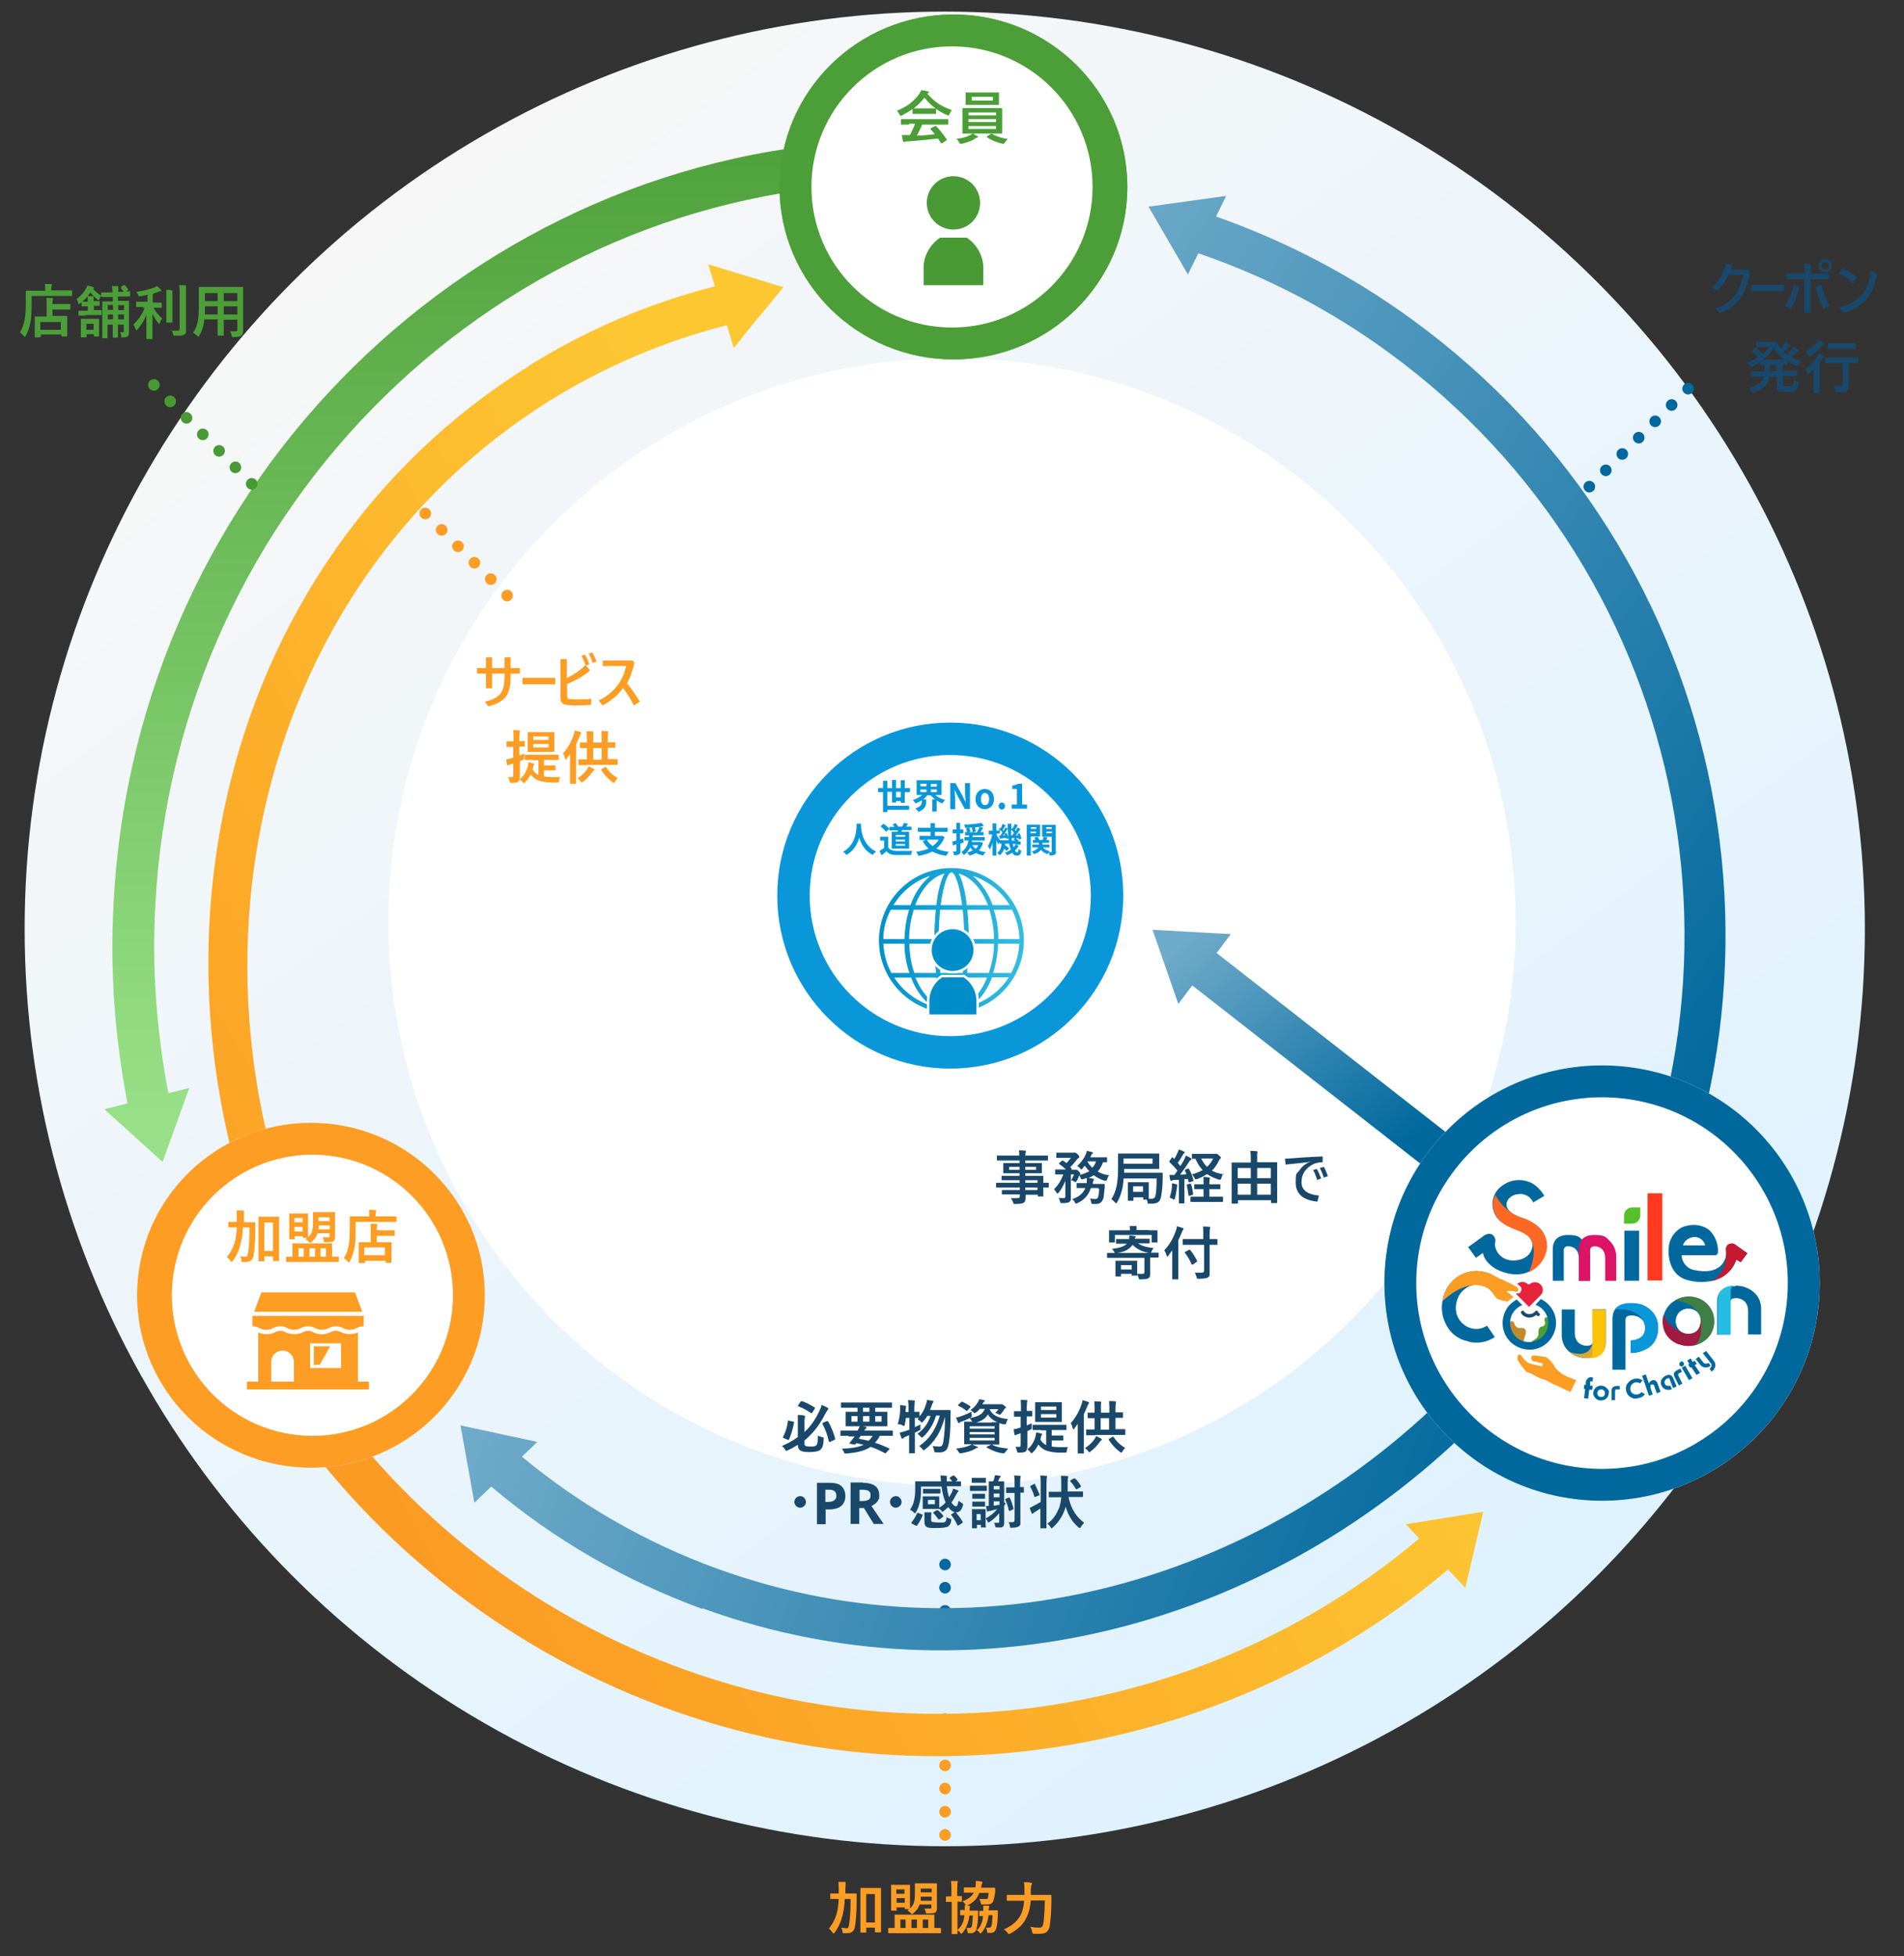 <?xml version="1.0" encoding="UTF-8"?>
<svg id="_レイヤー_1" data-name=" レイヤー 1" xmlns="http://www.w3.org/2000/svg" version="1.1" xmlns:xlink="http://www.w3.org/1999/xlink" viewBox="0 0 657 675">
  <rect x="0" y="0" width="657" height="675" fill="#333333" stroke="none"/>
  <defs>
    <style>
      .cls-1, .cls-2, .cls-3, .cls-4, .cls-5, .cls-6, .cls-7, .cls-8, .cls-9, .cls-10 {
        fill: none;
      }

      .cls-1, .cls-3, .cls-5, .cls-8 {
        stroke-dasharray: 0 0 0 0 0 0 0 8;
        stroke-linecap: round;
        stroke-width: 4px;
      }

      .cls-1, .cls-9 {
        stroke: #00689d;
      }

      .cls-11 {
        fill: #ff3a21;
      }

      .cls-11, .cls-12, .cls-13, .cls-14, .cls-15, .cls-16, .cls-17, .cls-18, .cls-19, .cls-20, .cls-4, .cls-21, .cls-22, .cls-23, .cls-24, .cls-25, .cls-26, .cls-27, .cls-28, .cls-29, .cls-30, .cls-31, .cls-32, .cls-33, .cls-34, .cls-35, .cls-36, .cls-37, .cls-38, .cls-39, .cls-40 {
        stroke-width: 0px;
      }

      .cls-12 {
        fill: url(#_名称未設定グラデーション_2);
      }

      .cls-13 {
        fill: #bf8b2e;
      }

      .cls-2 {
        stroke: #0a97d9;
        stroke-width: 6.9px;
      }

      .cls-14 {
        fill: #fd6925;
      }

      .cls-15 {
        fill: url(#_名称未設定グラデーション_5);
      }

      .cls-3 {
        stroke: #499a35;
      }

      .cls-41 {
        isolation: isolate;
      }

      .cls-16 {
        fill: #19486a;
      }

      .cls-17 {
        fill: #dda63a;
      }

      .cls-18 {
        fill: #e5243b;
      }

      .cls-19 {
        fill: url(#_名称未設定グラデーション_4);
      }

      .cls-20 {
        fill: #3f7e44;
      }

      .cls-21 {
        fill: #fd9d24;
      }

      .cls-5, .cls-10 {
        stroke: #fd9d24;
      }

      .cls-22 {
        fill: #0897d9;
      }

      .cls-6 {
        stroke: #4c9f38;
      }

      .cls-6, .cls-10 {
        stroke-width: 15px;
      }

      .cls-42 {
        clip-path: url(#clippath-1);
      }

      .cls-23 {
        fill: #dd1367;
      }

      .cls-24 {
        fill: url(#_名称未設定グラデーション);
      }

      .cls-25 {
        fill: #00689d;
      }

      .cls-26 {
        fill: #0a97d9;
      }

      .cls-7 {
        stroke: #fff;
        stroke-width: 1.7px;
      }

      .cls-27 {
        fill: #4b9e37;
      }

      .cls-28 {
        fill: url(#_名称未設定グラデーション_3);
      }

      .cls-29 {
        fill: url(#_名称未設定グラデーション_6);
      }

      .cls-8 {
        stroke: #02699d;
      }

      .cls-43 {
        clip-path: url(#clippath);
      }

      .cls-30 {
        fill: #fcc30b;
      }

      .cls-31 {
        fill: #008eca;
      }

      .cls-32 {
        fill: #56c02b;
      }

      .cls-33 {
        fill: url(#_名称未設定グラデーション_8);
      }

      .cls-34 {
        fill: #4c9f38;
      }

      .cls-35 {
        fill: #fff;
      }

      .cls-9 {
        stroke-width: 11px;
      }

      .cls-36 {
        fill: #499a35;
      }

      .cls-37 {
        fill: url(#_名称未設定グラデーション_7);
      }

      .cls-38 {
        fill: #c5192d;
      }

      .cls-39 {
        fill: #a21942;
      }

      .cls-40 {
        fill: #26bde2;
      }
    </style>
    <clipPath id="clippath">
      <rect class="cls-4" width="657" height="675"/>
    </clipPath>
    <linearGradient id="_名称未設定グラデーション" data-name="名称未設定グラデーション" x1="-706.7" y1=".3" x2="-706.1" y2="1.1" gradientTransform="translate(448880.5 -111.1) scale(635 633.1)" gradientUnits="userSpaceOnUse">
      <stop offset="0" stop-color="#f7f7f7"/>
      <stop offset="1" stop-color="#def2ff"/>
    </linearGradient>
    <linearGradient id="_名称未設定グラデーション_2" data-name="名称未設定グラデーション 2" x1="-704.9" y1=".2" x2="-704.9" y2="1.2" gradientTransform="translate(191209.9 -37.8) scale(271 352.4)" gradientUnits="userSpaceOnUse">
      <stop offset="0" stop-color="#4c9f38"/>
      <stop offset="1" stop-color="#98e087"/>
    </linearGradient>
    <linearGradient id="_名称未設定グラデーション_3" data-name="名称未設定グラデーション 3" x1="-708.7" y1="1.6" x2="-708.7" y2="2.6" gradientTransform="translate(-87161.6 -162466.6) rotate(-118) scale(261 350.6)" gradientUnits="userSpaceOnUse">
      <stop offset="0" stop-color="#fc9b23"/>
      <stop offset="1" stop-color="#fdc732"/>
    </linearGradient>
    <linearGradient id="_名称未設定グラデーション_4" data-name="名称未設定グラデーション 4" x1="-708.7" y1="-1.8" x2="-708.7" y2="-.8" gradientTransform="translate(-102127.5 140671.7) rotate(126) scale(245.4 358.2)" gradientUnits="userSpaceOnUse">
      <stop offset="0" stop-color="#00689d"/>
      <stop offset="1" stop-color="#6eaac9"/>
    </linearGradient>
    <linearGradient id="_名称未設定グラデーション_5" data-name="名称未設定グラデーション 5" x1="-706.7" y1="2" x2="-706.7" y2="3" gradientTransform="translate(41053.6 -113805.5) rotate(-70) scale(171.7 336.1)" gradientUnits="userSpaceOnUse">
      <stop offset="0" stop-color="#6eaac9"/>
      <stop offset="1" stop-color="#00689d"/>
    </linearGradient>
    <linearGradient id="_名称未設定グラデーション_6" data-name="名称未設定グラデーション 6" x1="-705.6" y1="-1.6" x2="-705.6" y2="-.6" gradientTransform="translate(91400.8 147040.7) rotate(58) scale(244.9 332.3)" gradientUnits="userSpaceOnUse">
      <stop offset="0" stop-color="#fdc732"/>
      <stop offset="1" stop-color="#fc9b23"/>
    </linearGradient>
    <clipPath id="clippath-1">
      <rect class="cls-4" x="85.3" y="445.9" width="42.1" height="33.5"/>
    </clipPath>
    <linearGradient id="_名称未設定グラデーション_7" data-name="名称未設定グラデーション 7" x1="-700.8" y1="1.1" x2="-700" y2="1.9" gradientTransform="translate(71820.3 236.1) scale(101.9 81.2)" gradientUnits="userSpaceOnUse">
      <stop offset="0" stop-color="#6eaac9"/>
      <stop offset="1" stop-color="#00689d"/>
    </linearGradient>
    <linearGradient id="_名称未設定グラデーション_8" data-name="名称未設定グラデーション 8" x1="-693.8" y1="2.5" x2="-692.8" y2="2.5" gradientTransform="translate(35061.1 197.4) scale(50.1)" gradientUnits="userSpaceOnUse">
      <stop offset="0" stop-color="#008eca"/>
      <stop offset="1" stop-color="#34bce0"/>
    </linearGradient>
  </defs>
  <g class="cls-43">
    <g id="_マスクグループ_76" data-name=" マスクグループ 76">
      <g id="_グループ_7870" data-name=" グループ 7870">
        <ellipse id="_楕円形_147" data-name=" 楕円形 147" class="cls-24" cx="326" cy="320.5" rx="317.5" ry="316.5"/>
        <circle id="_楕円形_148" data-name=" 楕円形 148" class="cls-35" cx="328.5" cy="318.1" r="194.5"/>
        <line id="_線_197" data-name=" 線 197" class="cls-5" x1="326.1" y1="593.1" x2="326.1" y2="636.1"/>
        <line id="_線_199" data-name=" 線 199" class="cls-8" x1="326.1" y1="539.8" x2="326.1" y2="562.8"/>
        <line id="_線_198" data-name=" 線 198" class="cls-5" x1="141.1" y1="171.5" x2="176.9" y2="207.4"/>
        <path id="_合体_2" data-name=" 合体 2" class="cls-12" d="M36.1,382.7l7.9-2c-4.4-22.8-6.1-46-4.8-69.2C46.8,165.6,163.9,51.8,305.1,48.4l2,14.8c-134.2,2.4-246.2,110.6-253.5,249.1-1.2,21.7.4,43.5,4.5,64.9l7.2-1.8-9.2,25.5-20.1-18.2h0Z"/>
        <path id="_合体_3" data-name=" 合体 3" class="cls-28" d="M505.7,547.9l-6-6.4c-29.5,24.9-63.9,43.2-101,53.8-120.8,34.6-245.8-17.8-308.3-119.9l11.9-8.6c59,97.2,177.9,147.3,292.4,114.5,34.9-9.9,67.3-27.1,95-50.5l-4.6-4.9,26.7-4.3-6.2,26.4h.1Z"/>
        <path id="_合体_4" data-name=" 合体 4" class="cls-19" d="M423.1,67.6l-3.5,7.1c24.1,8.5,46.9,20.4,67.6,35.5,111.9,81.3,140.7,234.5,69.1,350.2l-12.8-6c68.7-109.6,41.6-255.7-64.5-332.9-20-14.6-42.1-26.1-65.5-34.1l-3.6,7.3-13.6-23.4,26.8-3.7h0Z"/>
        <path id="_合体_6" data-name=" 合体 6" class="cls-15" d="M242.3,555.1c-26.6-9.7-51.2-23.9-72.8-42.2l-5.8,5.6-4.8-26.7,26.5,5.7-5.3,5.1c20,16.6,42.8,29.7,67.3,38.6,93.5,34,196.2,2.5,262.7-71.6l12,7.4c-70.1,80-179.7,114.3-279.7,77.9v.2Z"/>
        <path id="_合体_7" data-name=" 合体 7" class="cls-29" d="M182.2,126.4c19.9-12.5,41.7-21.8,64.5-27.6l-2.3-7.6,25.9,7.9-8.6,10.5h-.1c0,0-8.4,10.5-8.4,10.5l-2.4-7.9c-21.6,5.5-42.2,14.3-61.2,26.1-103.4,64.6-134.2,204.2-72.9,317.8l-12.4,4.6c-63.8-119.9-31.1-266.2,77.9-334.2h0Z"/>
        <g id="_事務局経由で_寄付" data-name=" 事務局経由で 寄付" class="cls-41">
          <g class="cls-41">
            <path class="cls-16" d="M346.4,409.7h-2.5c-.1,0-.2,0-.2-.2v-1.2c0-.1,0-.2.2-.2h7.9v-.9h-6q-.2,0-.2-.2v-1.3h6.2v-.9h-5.6v-3.5h5.6v-.9h-7.8v-1.7h7.7c0-.7,0-1.3-.1-1.8.9,0,1.6,0,2.1.1.2,0,.3,0,.3.2s0,.2-.1.4c0,.2-.1.6-.1,1.1h7.8v1.7h-7.8v.9h5.7v3.5h-5.7v.9h6.2v2.4h1.7c.1,0,.2,0,.2.2v1.2c0,.1,0,.2-.2.2h-1.7v3.1h-1.9v-.6h-4.2v1c0,.9-.2,1.5-.7,1.8s-1.4.4-2.8.4h-.6s-.1-.2-.2-.5c-.2-.6-.5-1.1-.8-1.5h2c.4,0,.7,0,.9-.2.1,0,.2-.3.2-.6v-.5h-6.2v-1.5h6.2v-.9h-5.5ZM348.2,403.6h3.6v-1h-3.6v1ZM357.5,403.6v-1h-3.7v1h3.7ZM358,407.2h-4.2v.9h4.2v-.9ZM353.8,410.6h4.2v-.9h-4.2v.9Z"/>
            <path class="cls-16" d="M378.9,409.9h-2.5c-.7,2.3-2.2,4.1-4.6,5.2-.3.1-.4.2-.5.2s-.3-.2-.4-.5c-.2-.4-.6-.8-.9-1.1,2.3-.7,3.8-2,4.5-3.8h-3v-1.7h3.5v-1.8c-.5.2-1.1.4-1.5.5h-.3c-.1,0-.2-.1-.3-.4-.2-.4-.3-.7-.5-1-.2.7-.5,1.4-.9,2-.2.3-.3.4-.3.4,0,0-.2,0-.4-.2-.4-.2-.8-.4-1.2-.5.4-.6.7-1.2,1-2h-1.1v8.8c0,.2-.3.5-.5.7-.3.3-1.1.4-2.4.4s-.5,0-.6,0c0,0-.1-.2-.2-.5-.1-.5-.3-1-.5-1.3.5,0,1.1.1,1.6.1s.5,0,.6-.2c0,0,.1-.2.1-.4v-5.4c-.6,1.5-1.3,2.9-2.3,4.1-.2.2-.3.3-.4.3s-.2-.1-.4-.4c-.2-.4-.5-.8-.8-1.1,1.3-1.2,2.4-2.9,3.2-5.1h-2.8v-1.7h3.7c-.5-.5-1.2-1.1-2.3-1.9,0,0-.1-.1-.1-.2s0,0,.2-.2l.8-.7c.1,0,.2-.1.2-.1h.2l1.2.9c.6-.7,1.2-1.3,1.5-1.8h-5v-1.8h6.6c.1,0,.4.2.8.6s.5.7.5.9,0,.3-.3.4c-.2.1-.3.3-.6.6-.8,1-1.5,1.8-2.2,2.5l.2.2c.1.2.3.3.3.3v.2q0,.1-.2.2h-.1,2c.1,0,.4.2.7.5.4.4.6.6.6.8s0,.2-.2.4c0,0-.1,0-.1.1,1.3-.3,2.5-.8,3.4-1.3-.6-.6-1.1-1.2-1.6-1.9l-.8,1c-.2.2-.3.3-.4.3s-.2,0-.3-.3c-.3-.4-.7-.7-1.1-.9,1.2-1.1,2.2-2.3,2.9-3.9.2-.5.4-.9.4-1.3.4,0,1,.2,1.8.4.2,0,.3.1.3.3s0,.2-.2.3c-.1,0-.3.3-.4.6,0,0,0,.2-.2.3,0,.1,0,.2-.1.3h5.8v1.7h-1.4c-.4,1.2-1,2.3-1.8,3.2,1.1.7,2.4,1.1,3.9,1.3-.3.4-.5.9-.7,1.4-.1.4-.3.5-.4.5h-.4c-1.4-.4-2.6-1.1-3.8-1.9-.6.4-1.2.7-1.8,1,.4,0,.9,0,1.5.2.2,0,.4.1.4.2s0,.3-.2.4c0,.1-.1.4-.2.8v.4h3.9q.2,0,.2.2v1.2c-.2,1.2-.2,2.1-.3,2.6,0,.6-.2,1.1-.4,1.5-.4.9-1.2,1.4-2.2,1.4h-1.1c-.3,0-.5,0-.5-.1,0,0-.1-.2-.2-.6,0-.4-.2-.8-.4-1.2.7.1,1.3.2,1.7.2s.8-.1,1-.4c.2-.4.4-1.4.5-3l-.4-.4ZM378.2,400.7h-3c.4.8,1,1.5,1.7,2.2.6-.6,1-1.3,1.3-2.2Z"/>
            <path class="cls-16" d="M387.7,404.6h13.2c.2,0,.3,0,.3.2v1.6c0,2.9-.3,5.1-.6,6.7-.2.8-.5,1.4-1,1.7-.5.3-1.2.5-2.2.5h-1.4v-.3c0-.4-.1-.7-.3-1.1h-1c-.1,0-.2,0-.2-.2v-.6h-3.4v1.2h-1.9v-6.4h7.2v5.7h1c.7,0,1.1-.3,1.3-1,.3-1.2.4-3.2.4-6h-11.4c0,1.1-.2,2.1-.3,2.9-.4,2.1-1.1,3.9-1.9,5.3-.2.2-.3.4-.3.4,0,0-.2-.1-.4-.3-.5-.5-.9-.9-1.3-1.2.9-1.3,1.5-2.9,1.9-5,.3-1.5.4-3.6.4-6.5v-4.2h14.2v5.3h-12.1v1.5l-.2-.2ZM397.7,401.5v-1.8h-10v1.8h10ZM391,409.3v1.9h3.4v-1.9h-3.4Z"/>
            <path class="cls-16" d="M410.5,403.7c.6,1.2,1.1,2.4,1.3,3.6h0c0,.1,0,.3-.3.3l-1,.3h-.2s-.1,0-.2-.2l-.2-.9h-1.2v8.4h-1.9v-8.1h-1.8c-.3.1-.6.2-.7.3h-.3c0,0-.2-.1-.2-.3-.1-.4-.2-1-.3-1.7h1.7c.4-.4.7-1,1.1-1.5-.8-1-1.7-1.9-2.7-2.9,0,0-.1-.1-.1-.2s0-.1.1-.3l.7-1c0-.1.1-.2.2-.2s0,0,.2.1l.5.5c.4-.7.8-1.4,1.1-2.1.2-.4.3-.8.5-1.2.7.3,1.3.5,1.7.7.2,0,.3.2.3.3s0,.2-.2.3c-.1,0-.3.3-.4.5-.6,1-1.1,1.9-1.8,2.8.6.7.9,1.1.9,1.1.3-.5.8-1.2,1.3-2.2.2-.4.4-.8.6-1.4.8.4,1.3.6,1.7.9.2,0,.2.2.2.3s0,.2-.2.3c-.2,0-.4.4-.7.8-.9,1.5-2,2.9-3,4.3.5,0,1.2,0,2.2-.2-.2-.4-.3-.8-.5-1.2v-.2s0-.1.2-.2l.8-.3h.2s.1,0,.2.2l.2.3ZM403.6,413.3c.4-1.4.7-2.6.8-3.8v-1.2c.5,0,1,.2,1.5.3.2,0,.3.1.3.2v.3s0,.3-.1.7c-.2,1.5-.4,2.8-.7,3.7,0,.3-.2.4-.3.4s-.2,0-.4-.2c-.4-.2-.7-.4-1.1-.5h0ZM410.6,408.4h.2s.1,0,.2.2c.4,1.3.6,2.4.7,3.3h0c0,.2,0,.3-.3.4l-1,.3h-.2s-.1,0-.1-.2c-.1-1.2-.4-2.4-.6-3.5h0c0-.1,0-.2.3-.3l.9-.2h-.1ZM418.5,410.3h-1.2v2.6h4.7v1.8h-11.2v-1.6c0-.1,0-.2.2-.2h4.3v-2.6h-3.2v-1.7h3.2v-.4c0-1,0-1.7-.1-2.1.5,0,1.2,0,2,.2.2,0,.3,0,.3.2s0,.2-.1.4c0,.2-.1.6-.1,1.2v.5h3.8v1.7h-2.6,0ZM422.1,405c-.3.4-.5.9-.7,1.5,0,.3-.2.5-.3.5h-.5c-1.6-.5-2.9-1.1-4.1-1.9-.9.6-2.1,1.2-3.4,1.7-.3,0-.4.1-.5.1s-.3-.1-.4-.4c-.2-.4-.5-.9-.9-1.3,1.4-.4,2.6-.9,3.7-1.5-1-1-1.8-2.3-2.5-3.9h-1.2v-1.7h8.5c.2,0,.4.2.8.5.4.4.7.7.7.8s0,.2-.2.3c-.1.1-.3.4-.6.9-.6,1.3-1.4,2.4-2.3,3.3,1,.6,2.4,1,4,1.3v-.2ZM418.6,399.7h-4.1c.5,1.1,1.2,2.1,2,2.9.9-.8,1.6-1.8,2.1-2.9Z"/>
            <path class="cls-16" d="M426.9,415.3h-1.7c-.1,0-.2,0-.2-.2v-14h6.6v-1.1c0-1.2,0-2.1-.2-2.9.9,0,1.6,0,2.2.1.2,0,.3,0,.3.2s0,.2-.1.5v3.1h6.9v13.9c0,.1,0,.2-.2.2h-1.7c-.1,0-.2,0-.2-.2v-.8h-11.4v.9c0,.1,0,.2-.2.2h0ZM427.1,403v3.5h4.5v-3.5h-4.5ZM427.1,412.2h4.5v-3.8h-4.5v3.8ZM438.5,403h-4.7v3.5h4.7v-3.5ZM433.8,412.2h4.7v-3.8h-4.7v3.8Z"/>
            <path class="cls-16" d="M456.4,399v2c-1.3,0-2.5.3-3.3.7-2.7,1.4-4,3.5-4,6.2s2,4.2,6,4.6l-.5,2.1c-5-.5-7.5-2.7-7.5-6.6s.4-2.9,1.2-4.1c.7-1.1,1.7-2,2.9-2.7l1-.4h0c0-.1-1.1.2-1.1.2-1.7.2-4.2.5-7.5.8l-.2-2c3.8-.3,8.1-.6,13.1-.8h-.1ZM453.1,403.7l1.3-.4c.5.9,1,2,1.5,3.3l-1.4.5c-.4-1.3-.8-2.4-1.4-3.4ZM455.5,403l1.3-.4c.6,1,1,2.1,1.4,3.2l-1.4.5c-.4-1.3-.9-2.4-1.4-3.3h.1Z"/>
          </g>
          <g class="cls-41">
            <path class="cls-16" d="M384.7,434h-2.5c-.1,0-.2,0-.2-.2v-1.5h2.7s-.2-.2-.3-.5c-.2-.3-.4-.6-.7-.9,1.4-.2,2.5-.4,3.3-.7.8-.3,1.4-.6,1.8-1.1h-3.7v-1.6h4.5c0-.4.1-.8.1-1.2.6,0,1.2.1,1.9.2.2,0,.3.1.3.2s0,.2-.2.3c0,0-.1.2-.2.4h5.2v1.6h-4c1.1.8,3,1.4,5.4,1.6-.3.3-.5.6-.7,1.1-.1.3-.2.4-.3.5h2.7v1.5c0,.1,0,.2-.2.2h-2.7v5.2c0,.5,0,.9-.1,1.2,0,.3-.3.5-.5.7-.4.3-1.3.4-2.7.4s-.4,0-.5,0c0,0-.1-.2-.2-.4-.1-.6-.4-1.1-.6-1.5h1.7c.5,0,.6,0,.7-.1.1,0,.2-.3.2-.5v-4.9h-10.4.2ZM396.5,424.5h2.9v4.2h-2v-2.6h-12.7v2.6h-2v-4.2h7.2c0-.6,0-1.1-.1-1.5h2.1c.2,0,.3,0,.3.2v1.2h4.6-.3ZM386.6,440.4h-1.7v-5.4h7.5v5.1h-1.9v-.6h-3.7v.9h-.2,0ZM385.5,432.3h11c-2.4-.4-4.3-1.4-5.7-2.8-1,1.5-2.8,2.5-5.3,2.8ZM386.8,436.5v1.5h3.7v-1.5h-3.7Z"/>
            <path class="cls-16" d="M401.8,431.3c1.7-1.7,3-4,4-6.8.2-.5.3-1,.3-1.4.9.2,1.5.4,2,.6.2,0,.3.2.3.3s0,.2-.2.4c-.1.1-.3.4-.4.8-.4,1-.8,1.9-1.2,2.7v13.5h-2.1v-10c-.4.6-.9,1.2-1.4,1.9l-.3.3s-.2-.1-.2-.3c-.2-.6-.4-1.2-.8-1.8v-.2ZM411,429.5h-2.9v-2h7.1v-1.5c0-1.3,0-2.2-.1-2.8.8,0,1.6,0,2.2.1.2,0,.3,0,.3.2s0,.2-.1.4c0,.2-.1.9-.1,2v1.6h2.7v2h-2.7v10.5c0,.2-.3.5-.5.7-.4.3-1.4.5-3.2.5s-.5,0-.6,0c0,0-.1-.2-.2-.5-.2-.7-.4-1.2-.6-1.6h2c.6,0,.3,0,.4,0,.5,0,.8-.2.8-.7v-8.9h-4.5ZM408.8,432.3v-.2s0-.1.2-.2l1.3-.7h.2q.1,0,.2.1c.9,1.1,1.7,2.4,2.4,3.8h0c0,.1,0,.2-.2.3l-1.3.9c-.1,0-.2.1-.2.1l-.2-.2c-.7-1.6-1.5-2.9-2.3-3.9h-.1Z"/>
          </g>
        </g>
        <g id="_グループ_7853" data-name=" グループ 7853">
          <g id="_楕円形_143" data-name=" 楕円形 143">
            <ellipse class="cls-35" cx="107.3" cy="446.9" rx="60" ry="59.5"/>
            <ellipse class="cls-10" cx="107.3" cy="446.9" rx="52.5" ry="52"/>
          </g>
          <circle id="_楕円形_144" data-name=" 楕円形 144" class="cls-35" cx="107.8" cy="446.9" r="48.5"/>
          <g id="_グループ_7851" data-name=" グループ 7851">
            <path id="_パス_4303" data-name=" パス 4303" class="cls-21" d="M90.2,445.9l-2.5,6.7h37.3l-2.5-6.7h-32.3Z"/>
            <g id="_グループ_7108" data-name=" グループ 7108">
              <g class="cls-42">
                <g id="_グループ_7107" data-name=" グループ 7107">
                  <path id="_パス_4304" data-name=" パス 4304" class="cls-21" d="M125.5,457.6c-2.4,0-2.4,1.2-4.8,1.2s-2.4-1.2-4.8-1.2-2.4,1.2-4.8,1.2-2.4-1.2-4.8-1.2-2.4,1.2-4.8,1.2-2.4-1.2-4.8-1.2-2.4,1.2-4.8,1.2-2.4-1.2-4.8-1.2v-3.6h38.4v3.6h0Z"/>
                  <path id="_パス_4305" data-name=" パス 4305" class="cls-21" d="M123.5,476.7v-17c-.9.4-1.8.6-2.8.6s-2.1-.2-3.1-.7c-1.1-.6-2.4-.6-3.5,0-1.9,1-4.2,1-6.1,0-.5-.3-1.1-.5-1.7-.4-.6,0-1.2.1-1.7.4-.9.5-2,.8-3.1.7-1.1,0-2.1-.2-3.1-.7-.5-.3-1.1-.5-1.7-.4-.6,0-1.2.1-1.7.4-.9.5-2,.8-3.1.7-1,0-1.9-.2-2.8-.6v17h-3.9v2.7h42.1v-2.7h-3.9,0ZM101.4,476.7h-7.8v-6.8c0-2.2,1.7-3.9,3.9-3.9s3.9,1.7,3.9,3.9v6.8ZM117.7,472h-10.7v-8.5h10.7v8.5Z"/>
                  <path id="_パス_4306" data-name=" パス 4306" class="cls-21" d="M113.9,464.5h-5.6v6.4h2c1-1.7,3-5.2,3.6-6.4"/>
                </g>
              </g>
            </g>
          </g>
          <g id="_加盟店" data-name=" 加盟店" class="cls-41">
            <g class="cls-41">
              <path class="cls-21" d="M85.8,423.5h-2c0,2.3-.4,4.2-.8,5.8-.6,2.3-1.5,4.2-2.7,5.8-.2.2-.3.3-.4.3s-.2-.1-.3-.3c-.4-.5-.8-1-1.3-1.4,1.3-1.5,2.1-3.2,2.7-5.1.4-1.4.6-3.1.7-5.1h-2.9v-1.9h2.9v-1.2c0-1,0-1.9,0-2.8.7,0,1.4,0,2.2.1.2,0,.3.1.3.2v.6c0,.3,0,1,0,2v1.2h3.7q.2,0,.2.2v1.9c0,4.1-.2,7.2-.6,9.3,0,.8-.4,1.4-.9,1.8-.4.3-.9.5-1.7.5h-1.1c-.3,0-.4,0-.5-.1,0,0,0-.2,0-.5,0-.5-.2-1-.4-1.4.6.1,1.1.2,1.7.2s.5,0,.7-.3c0-.2.2-.5.3-1,.3-1.8.5-4.6.5-8.6v-.2ZM96.3,434.9v.2h-2.1v-1.6h-3v1.7h-2v-15.4h7.1v15h0ZM94.2,421.8h-3v9.8h3v-9.8Z"/>
              <path class="cls-21" d="M101.4,435.4h-2.5c0,0-.2,0-.2-.2v-1.4c0-.1,0-.2.2-.2h2v-4.6h13.7v4.6h2.1c0,0,.2,0,.2.2v1.4c0,.1,0,.2-.2.2h-15.3ZM101.4,427.6h-1.6v-8.9h6.5v8.4h-1.8v-.6h-2.8v1.2h-.3ZM104.4,420.2h-2.8v1.5h2.8v-1.5ZM101.6,424.9h2.8v-1.6h-2.8v1.6ZM103,433.6h1.8v-2.9h-1.8v2.9ZM111.4,426.9h1.8c.6,0,.5-.2.5-.6v-.8h-4.1c-.3,1.1-1,2.1-2.1,3-.2.2-.4.3-.5.3s-.2-.1-.5-.4c-.3-.4-.7-.6-1.1-.8,1-.7,1.7-1.5,2.1-2.3.3-.7.5-1.8.5-3.1v-4h7.6v8.4c0,.7,0,1.3-.5,1.6-.3.3-1.2.4-2.6.4h-.6s0-.2-.2-.5c0-.4-.2-.9-.4-1.2h0ZM106.8,433.6h1.9v-2.9h-1.9v2.9ZM109.9,424.2h3.9v-1.4h-3.8v1.4h0ZM113.7,420h-3.8v1.3h3.8v-1.3ZM112.5,430.7h-1.9v2.9h1.9v-2.9Z"/>
              <path class="cls-21" d="M122.7,421.7v2.5c0,2.7,0,4.9-.4,6.4-.3,1.6-.8,3.2-1.6,4.6,0,.3-.3.4-.3.4,0,0-.2-.1-.4-.3-.5-.6-1-.9-1.3-1.2.8-1.3,1.3-2.7,1.6-4.4.3-1.4.4-3.4.4-6v-3.8c0-.1,0-.2.2-.2h6.5v-.7c0-.7,0-1.2,0-1.6.7,0,1.4,0,2.1.1.2,0,.3,0,.3.2s0,.3-.1.4c0,.2-.1.5-.1.9v.7h7c.1,0,.2,0,.2.2v1.5c0,.1,0,.2-.2.2h-13.8ZM125.5,435.8h-1.7v-7.2h4.1v-4c0-1.1,0-1.9,0-2.4.8,0,1.5,0,2,.1.2,0,.3,0,.3.2s0,.3-.1.4c0,.2-.1.7-.1,1.5h0c0,.1,3.3.1,3.3.1h2.9v1.9h-6.2v2.2h5.1v6.9c0,.1,0,.2-.2.2h-1.6c-.1,0-.2,0-.2-.2v-.5h-7.1v.8h-.4ZM125.7,430.4v2.7h7.1v-2.7h-7.1Z"/>
            </g>
          </g>
        </g>
        <g id="_グループ_7856" data-name=" グループ 7856">
          <g id="_楕円形_139" data-name=" 楕円形 139">
            <ellipse class="cls-34" cx="329" cy="64.5" rx="60" ry="59.5"/>
            <ellipse class="cls-6" cx="329" cy="64.5" rx="52.5" ry="52"/>
          </g>
          <g id="_グループ_7855" data-name=" グループ 7855">
            <circle id="_楕円形_141" data-name=" 楕円形 141" class="cls-35" cx="328.5" cy="64.5" r="48.5"/>
            <g id="_会員" data-name=" 会員" class="cls-41">
              <g class="cls-41">
                <path class="cls-27" d="M328.5,37.9c-.3.4-.6.9-.9,1.5-.1.3-.2.5-.3.5s-.2,0-.5-.2c-1.5-.6-2.7-1.4-3.8-2.1v1.7h-8.1v-1.7c-1.1.8-2.3,1.5-3.6,2.2-.2,0-.4.2-.5.2s-.2-.2-.4-.5c-.3-.5-.6-1-.9-1.3,3.4-1.3,5.9-3.3,7.7-5.8.3-.4.5-.9.7-1.3.8.1,1.5.2,2.2.4.2,0,.4.1.4.3s0,.3-.2.3c0,0-.2,0-.3.2,2.1,2.6,4.9,4.5,8.5,5.7h0ZM313.7,43h-2.8v-1.9h16.3v1.9h-9c-.5,1.2-1.1,2.5-1.8,3.8,2.1,0,4.1-.3,6.2-.5-.6-.7-1.1-1.3-1.5-1.7v-.2s0,0,.2-.2l1.3-.7h.2s.1,0,.2,0c1.3,1.3,2.5,2.9,3.7,4.6v.2s0,0-.2.2l-1.4.9c-.1,0-.2,0-.2,0,0,0-.1,0-.2,0-.3-.4-.6-1-1-1.6-2.6.3-6.2.7-10.8,1-.3,0-.5,0-.7.2,0,0-.2,0-.3,0s-.2,0-.3-.3c-.1-.4-.3-1.1-.4-2.1h2.8c.7-1.4,1.3-2.7,1.8-3.9h-2.1ZM315.3,37.4h7.5c-1.4-1-2.7-2.3-3.8-3.7-1.1,1.4-2.3,2.6-3.7,3.7h0Z"/>
                <path class="cls-27" d="M337.2,46.9c.2,0,.3.2.3.3s-.1.2-.3.3c-.1,0-.4,0-.8.4-1.3.8-2.8,1.3-4.5,1.7h-.4c-.1,0-.2,0-.3,0l-.2-.4c-.2-.5-.6-.9-.9-1.3,1.8-.2,3.3-.6,4.5-1.2.4-.2.7-.4,1-.6h-3.5v-8.8h13.7v8.8h-10.1c.4.2,1,.5,1.5.9h0ZM341.8,31.9h2.9v4.3h-11.5v-4.3h2.9s5.7,0,5.7,0ZM334.2,38.8v1h9.5v-1h-9.5ZM334.2,42.1h9.5v-1h-9.5v1ZM343.7,44.5v-1h-9.5v1h9.5ZM342.6,34.7v-1.3h-7.3v1.3h7.3ZM347.8,47.9c-.3.3-.7.7-1,1.2-.2.3-.4.5-.5.5h-.4c-2-.5-3.8-1.2-5.3-2.2,0,0-.1,0-.1-.2s0,0,.2-.2l1.2-.8s.2,0,.3,0h.2c1.5.9,3.4,1.5,5.5,1.8h-.1Z"/>
              </g>
            </g>
            <g id="_人物のアイコン素材" data-name=" 人物のアイコン素材">
              <path id="_パス_4307" data-name=" パス 4307" class="cls-36" d="M329,79.2c5.1,0,9.2-4.1,9.2-9.2s-4.1-9.2-9.2-9.2-9.2,4.1-9.2,9.2,4.1,9.2,9.2,9.2h0Z"/>
              <path id="_パス_4308" data-name=" パス 4308" class="cls-36" d="M333.7,82h-9.3c-3.3,2.2-5.4,5.8-5.7,9.7v6.7h20.6v-6.7c-.3-3.9-2.4-7.5-5.7-9.7h.1Z"/>
            </g>
          </g>
        </g>
        <g id="_クーポン_発行" data-name=" クーポン 発行" class="cls-41">
          <g class="cls-41">
            <path class="cls-16" d="M596.5,94.7c-1,2.1-2.3,4-3.9,5.6l-1.7-1.2c2.4-2.3,3.9-5.1,4.6-8.2l2.3.4c-.3.9-.5,1.5-.6,1.7h6.2l.5.7c-.7,4.4-2.1,7.7-4,10-1.5,1.8-3.7,3.3-6.5,4.4l-1.3-1.6c2.8-1.1,5-2.7,6.6-4.7,1.4-1.8,2.3-4.2,2.8-7h-5,0Z"/>
            <path class="cls-16" d="M604.3,98.3h11.3v2.2h-11.3v-2.2Z"/>
            <path class="cls-16" d="M620.9,98.8c-.4,1.7-.8,3.2-1.3,4.5-.4,1-1,2.1-1.7,3.3l-1.9-1c.8-1.2,1.4-2.5,1.9-3.6.4-1.1.7-2.3,1-3.7l2.1.6h0ZM624.8,94.4h6.3v1.9h-6.3v11.6h-2.2v-11.6h-6.2v-1.9h6.2v-3.4h2.2v3.4ZM626.4,99l2-.7c.8,2.8,1.8,5.2,2.9,7.1l-2.1,1.1c-1.1-2.2-2-4.7-2.8-7.5h0ZM629.8,89.4c.7,0,1.2.3,1.7.8.4.4.6.9.6,1.5s-.2,1.2-.8,1.7c-.4.4-.9.6-1.5.6s-1.2-.3-1.7-.8c-.4-.4-.6-.9-.6-1.5s.3-1.2.8-1.7c.4-.4.9-.6,1.5-.6ZM629.8,90.4c-.4,0-.7,0-1,.4-.2.2-.3.5-.3.9s0,.7.4,1c.2.2.5.3.9.3s.7,0,1-.4c.2-.2.3-.5.3-.9s0-.7-.4-1c-.2-.2-.5-.3-.9-.3Z"/>
            <path class="cls-16" d="M635.9,92.5c1.8,1,3.5,2,5,3.2l-1.5,2c-1.5-1.4-3.1-2.5-4.9-3.4l1.3-1.7h.1ZM645.6,93.4l2.1,1.1c-.6,3.7-1.8,6.6-3.7,8.8-1.9,2.2-4.6,3.8-8.1,4.6l-1.1-2c3.7-.8,6.4-2.5,8.2-4.9,1.4-1.9,2.2-4.4,2.6-7.5h0Z"/>
          </g>
          <g class="cls-41">
            <path class="cls-16" d="M618.8,131.1c.4.2.8.4,1.4.6.2,0,.4.1.4.2v.5c0,.8-.2,1.3-.4,1.7-.2.3-.4.6-.6.7-.5.3-1.5.5-2.9.5s-2.7-.1-3.1-.4c-.3-.2-.4-.4-.5-.6,0-.2,0-.6,0-1v-3.3h-2.5c-.3,1.5-.9,2.6-1.8,3.5-.8.7-2,1.4-3.6,2-.3,0-.4.1-.4.1,0,0-.3-.2-.4-.5-.3-.5-.6-1-1-1.3,1.7-.4,2.9-1,3.7-1.6.7-.6,1.2-1.3,1.5-2.3h-4.4v-1.8h4.7v-2.2h-1.5v-1c-.7.5-1.6,1-2.7,1.5-.2,0-.4.2-.5.2s-.2-.2-.4-.5c-.2-.4-.5-.8-.8-1.1,1.4-.5,2.6-1.1,3.7-1.8-.7-.7-1.3-1.4-2-1.9,0,0-.2-.2-.2-.2l.2-.2,1-.8c0,0,.2,0,.2,0h.2c.7.6,1.5,1.3,2.2,2,.9-.7,1.6-1.5,2.2-2.4h-4.5v-1.8h6.9c.2,0,.3,0,.3.2.2.6.5,1.2.9,1.7,0,0,0,0,.3.4.5-.4.9-.9,1.2-1.3.2-.2.4-.5.6-.8.4.2.9.5,1.5.9,0,0,.2.2.2.3s0,.2-.3.3c-.2,0-.5.3-.7.5-.5.5-1,1-1.4,1.3.5.4.8.7,1.1.9.7-.6,1.2-1.1,1.7-1.7.2-.3.4-.6.6-.9.6.4,1.2.7,1.6.9.2,0,.2.2.2.3s0,.2-.3.3c-.2,0-.4.3-.7.5-.4.4-1,.9-1.5,1.4,1,.5,2,1,3.3,1.4-.3.4-.5.8-.7,1.3,0,.3-.3.5-.4.5s-.2,0-.5,0c-1.2-.5-2.2-1.1-3.1-1.6v1.1h-1.6v2.1h4.9v1.8h-4.9v2.7c0,.4,0,.6.2.7.2.1.7.2,1.5.2s1.3-.1,1.6-.3.4-.9.5-2v.3ZM612.1,120.1c-.9,1.5-2.2,2.8-3.8,4h7.4c-1.5-1.1-2.7-2.4-3.6-4h0ZM610.7,128h2.2v-2.1h-2.2v2.2h0Z"/>
            <path class="cls-16" d="M627.5,121.8c.6.4,1.1.7,1.5,1,.2,0,.2.3.2.4s0,.2,0,.2c-.2,0-.3.3-.4.5-.4.6-.7,1-.9,1.3v10.4h-2.1v-8.1c-.6.5-1.1,1-1.5,1.4s-.4.3-.4.3c0,0-.2-.1-.3-.4-.2-.6-.5-1.1-.7-1.4,1.7-1.3,3.1-2.7,4.2-4.4.2-.3.4-.7.5-1v-.2ZM627.5,117.2c.6.3,1.2.6,1.6,1,.2,0,.3.3.3.4s0,.2-.3.3c0,0-.3.3-.5.6-1.1,1.3-2.4,2.4-3.9,3.4-.2,0-.3.2-.4.2s-.2-.2-.4-.5c-.2-.5-.5-.9-.9-1.2,1.6-1,2.9-2.1,3.9-3.2.2-.3.4-.6.6-.9h0ZM632.6,125.3h-2.9v-2h11.5v2h-3.3v7.6c0,1-.2,1.6-.6,2-.2.2-.6.3-1.1.4h-2.7s0-.2-.2-.5c-.2-.7-.4-1.2-.6-1.5h2.2c.8,0,.6,0,.7-.2,0,0,.2-.3.2-.5v-7.3h-3.2ZM633.4,120.4h-2.7v-2h9.6v2h-6.9Z"/>
          </g>
        </g>
        <g id="_必要物資提供_PR_感謝状" data-name=" 必要物資提供 PR 感謝状" class="cls-41">
          <g class="cls-41">
            <path class="cls-16" d="M282.1,495.3c.4.2,1,.4,1.7.6.2,0,.4,0,.4.1v.6c0,1.2-.2,2.1-.4,2.6-.2.4-.5.8-.8,1.1-.6.4-1.8.7-3.7.7s-2.5-.2-3.1-.5c-.6-.4-.9-1-.9-2h0c-1.2.7-2.3,1.4-3.5,1.9-.2.1-.4.2-.5.2s-.3-.2-.4-.5c-.3-.5-.7-.9-1.1-1.2,1.9-.8,3.8-1.8,5.5-3.1v-7.6c.7,0,1.4,0,2.1.2.2,0,.4.1.4.3s0,.3-.1.4c0,.1-.1.6-.1,1.3v3.7l1.3-1.3c1.4-1.6,2.7-3.5,3.8-5.9.4-.8.7-1.5.8-2.2.9.4,1.5.7,2,1,.2,0,.3.2.3.4s0,.2-.2.4c-.2.2-.5.7-.9,1.4-1.2,2.4-2.6,4.5-4.1,6.2-1,1.1-2,2.1-3,2.9v1c0,.5.1.8.4.9.2.1.8.2,1.6.2s1.1,0,1.4-.1c.2,0,.4-.1.6-.3.3-.2.4-.5.5-1,0-.4.1-1.2.1-2.2v-.2ZM272.3,490.2l1.4.3c.2,0,.3,0,.3.2s0,0,0,.1c-.4,2.2-1,4.1-1.7,5.8,0,.1-.1.2-.2.2h-.2l-1.4-.6c-.2,0-.3-.1-.3-.2v-.2c.8-1.5,1.4-3.3,1.7-5.5,0-.1,0-.2.1-.2h.3ZM276.7,483.4c1.7.6,3.1,1.4,4.4,2.2,0,0,.1.1.1.2s0,.1-.1.3l-.8,1.3-.2.2h-.2c-1.2-.9-2.7-1.7-4.4-2.4-.1,0-.2,0-.2-.1s0-.1.1-.2l.8-1.2c0-.1.2-.2.2-.2h.3ZM285.8,490.5c1,1.8,1.8,3.7,2.4,5.9h0c0,.1,0,.3-.3.4l-1.5.7h-.2s-.1,0-.2-.2c-.5-2.2-1.2-4.2-2.2-6v-.2s0-.2.2-.2l1.3-.6h.2s.1,0,.2.2h.1Z"/>
            <path class="cls-16" d="M292.7,495.4h-2.5c-.1,0-.2,0-.2-.2v-1.4c0-.1,0-.2.2-.2h5.7c.3-.5.6-1,.8-1.6.7,0,1.3.2,2,.3.2,0,.3.1.3.3s0,.2-.2.3-.3.3-.6.7h9.7c.1,0,.2,0,.2.2v1.4c0,.1,0,.2-.2.2h-4.3c-.5.9-1,1.7-1.7,2.4,1.5.4,3.1,1.1,4.8,1.9.1,0,.2,0,.2.2s0,.1-.1.2l-1,1.1c-.1.2-.2.2-.3.2h-.1c-1.7-.9-3.4-1.7-5-2.2-1.8,1.3-4.6,2-8.4,2.3h-.3c-.2,0-.3,0-.3-.1,0,0-.1-.2-.2-.4-.2-.4-.4-.8-.7-1.2,3.2,0,5.7-.5,7.5-1.3-.5-.1-1.3-.3-2.5-.6,0,0,0,.1-.2.3-.1.1-.2.2-.4.2h-.2l-1.4-.3c-.1,0-.2,0-.2-.1h0c0-.1.5-.7.5-.7.3-.3.5-.7.7-.9l.6-.8h-2l-.2-.2ZM292.9,485.7h-2.7v-1.8h17.6v1.8h-5.8v1.4h4.2v5h-14.4v-5h4.1v-1.4h-3ZM293.8,490.5h2.1v-1.9h-2.1v1.9ZM301.2,495.4h-4.2c-.3.4-.5.7-.7,1,1.3.2,2.4.5,3.4.7.6-.5,1.1-1.1,1.5-1.8h0ZM297.8,487.1h2.2v-1.4h-2.2v1.4ZM300,490.5v-1.9h-2.2v1.9h2.2ZM304.2,490.5v-1.9h-2.2v1.9h2.2Z"/>
            <path class="cls-16" d="M309.8,491.3c.5-1.6.8-3.4.8-5.2v-1.3c.7,0,1.3.2,1.7.2s.3.1.3.2v.3c0,.1,0,.4-.1.7v1h1v-1.1c0-1.1,0-2.1-.2-3,.8,0,1.4,0,2.1.1.2,0,.3,0,.3.2s0,.2-.1.4c0,.2-.1.9-.1,2.2v1.1h1.6c.1,0,.2,0,.2.2v1.4c1-1.1,1.7-2.5,2.2-4.1.2-.6.3-1.1.4-1.6.8.1,1.4.2,1.9.3.2,0,.3.2.3.3s0,.2-.2.4c-.1.1-.2.4-.4.9-.1.4-.4,1-.6,1.6h6.8c.2,0,.3,0,.3.2v1.6c0,4.3-.2,7.5-.6,9.6-.2,1.2-.5,2-1,2.5-.5.4-1.1.7-1.9.7h-1.4c-.3,0-.5,0-.6-.1,0,0-.1-.2-.2-.6-.1-.6-.3-1.1-.5-1.5.8.1,1.5.2,2.3.2s.8-.2,1-.5c.2-.2.3-.6.4-1.2.4-2.5.6-5.4.6-8.6-.8,2.8-1.7,5.1-2.9,6.9-1.1,1.7-2.4,3.2-4,4.4-.3.2-.4.3-.5.3s-.2-.1-.4-.4c-.3-.4-.7-.8-1.1-1.1,1.9-1.3,3.5-2.9,4.7-4.9,1-1.6,1.8-3.4,2.4-5.6h-1.3c-.9,3-2.4,5.4-4.4,7.3-.2.2-.4.3-.5.3s-.2-.1-.4-.3c-.3-.4-.7-.7-1.1-1,2.2-1.6,3.7-3.7,4.5-6.2h-1.1c-.4.7-.9,1.4-1.5,2s-.3.3-.4.3-.2-.1-.4-.3c-.3-.3-.7-.6-1.1-.8l.5-.5h-1.4v3.2c.8-.4,1.4-.7,1.9-.9v1.6c0,.1,0,.3-.1.3,0,0-.2.1-.4.2-.5.3-1,.5-1.4.7v7.1h-2v-6.2c-.2,0-.6.3-1.4.6-.4.2-.6.3-.6.4-.1.1-.2.2-.3.2s-.2,0-.3-.2c-.2-.4-.4-1-.7-1.9.6-.1,1.2-.3,1.9-.5.3-.1.8-.3,1.5-.5v-4.1h-1.2c-.1.9-.3,1.7-.4,2.3,0,.3-.2.5-.3.5s-.2,0-.4-.2c-.3-.2-.7-.3-1.2-.4h-.5Z"/>
            <path class="cls-16" d="M342.4,498.5c1.3.7,3.1,1.1,5.5,1.3-.3.3-.6.7-1,1.2-.2.3-.3.4-.5.4h-.5c-1-.1-2-.4-3-.8-.9-.4-1.7-.7-2.4-1.2,0,0-.1,0-.1-.1s0-.1.2-.2l1.5-.7h-6.7c.4.2,1,.4,1.7.7.2,0,.3.1.3.3s-.1.2-.3.2-.4.1-.8.4c-1.3.7-2.8,1.1-4.6,1.4h-.4c-.2,0-.3-.1-.5-.4-.2-.4-.5-.8-.9-1.2,1.8-.2,3.3-.5,4.5-1,.4-.2.7-.3.9-.5h-2.6v-7.8h2.8s-.1-.2-.2-.3c-.3-.4-.5-.7-.7-.9,1.6-.3,2.8-.7,3.6-1.2.8-.5,1.3-1.2,1.6-2h-1.7c-.4.5-.8.9-1.3,1.2-.3.2-.4.3-.5.3,0,0-.2-.1-.5-.4s-.6-.5-.9-.7c1.2-.8,2-1.8,2.6-2.8.1-.3.3-.6.4-.9.6,0,1.1.2,1.6.3.2,0,.3.1.3.2s0,.2-.2.3c-.1,0-.3.3-.4.5l-.2.4h6.7c.1,0,.4.1.7.4.4.3.7.5.7.7s0,.2-.2.3c-.1,0-.3.2-.4.4-.2.4-.5.8-1,1.4-.2.3-.4.4-.5.4s-.3,0-.5-.2c-.4-.2-.8-.3-1.1-.4.5-.4.8-.9,1.1-1.3h-3c.7,1.9,2.8,3.1,6.3,3.4-.2.3-.4.7-.6,1.3,0,.2-.1.4-.2.5h-.6c-.5,0-1-.2-1.6-.4v7.4h-2.9.5ZM335.2,487.1c0,.2,0,.6.1,1.1v.5c0,.1-.2.3-.5.5-.8.4-1.8.9-3.1,1.3-.3.1-.5.2-.5.3-.1.1-.2.2-.3.2s-.2,0-.3-.2c-.2-.4-.4-1-.7-1.7.6-.1,1.1-.2,1.5-.4,1.5-.5,2.7-1,3.7-1.6h0ZM332,483.6c.9.4,1.8.9,2.8,1.6,0,0,.1.1.1.2s0,.1-.1.2l-.9,1-.2.2h-.2c-.9-.8-1.8-1.3-2.7-1.7-.1,0-.2-.1-.2-.2,0,0,0-.1.1-.2l.8-.8.2-.2h.3ZM343.2,492.1h-8.6v.8h8.6v-.8ZM334.6,494.9h8.6v-.8h-8.6v.8ZM343.2,497v-.9h-8.6v.9h8.6ZM342.2,490.7h2c-1.6-.6-2.7-1.6-3.3-2.7-.7,1.3-2,2.2-4,2.8h5.3Z"/>
            <path class="cls-16" d="M350.1,499.2h1.5c.7,0,.4,0,.5-.2,0-.1.1-.3.1-.6v-3.9c-.5.2-.8.3-.9.3-.3.1-.6.2-.7.3,0,0-.2.1-.3.1s-.2,0-.2-.2c-.1-.5-.3-1.2-.3-1.9.6,0,1.2-.2,1.8-.4l.6-.2v-3.7h-2.3v-1.9h2.4v-1.1c0-1.2,0-2.1-.1-2.8.7,0,1.4,0,2,.1.2,0,.3,0,.3.2s0,.2-.1.4c0,.2-.1.8-.1,2v1.1h1.9v1.9h-1.9v3.1c.8-.3,1.4-.6,1.7-.7v1.9s-.2.1-.5.3l-1,.5v5c0,1-.2,1.7-.6,2s-1.1.4-2.2.4h-.2c-.2,0-.3,0-.4-.1,0,0,0-.2-.2-.5-.1-.6-.3-1-.5-1.4h-.3ZM359.2,493.4h-2.7c-.1,0-.2,0-.2-.2v-1.6h11.7v1.8h-5.1v1.9h4v1.7h-4v2.1c.7.1,1.6.2,2.9.2h2.7c-.2.3-.3.8-.4,1.3,0,.3-.1.5-.2.6h-1.9c-2.1,0-3.8-.3-4.9-.7-1.2-.4-2.1-1.2-2.8-2.1-.5,1-1.1,1.9-1.9,2.7-.2.2-.3.3-.4.3s-.3-.1-.5-.4c-.3-.4-.7-.7-1-.9,1.4-1.1,2.4-2.7,2.9-4.8,0-.4.1-.7.2-1.1.7.1,1.2.3,1.6.4.3,0,.4.2.4.3s0,.2-.2.3c0,0-.1.2-.2.5,0,0,0,.3-.1.5,0,.2,0,.3-.1.5.5.9,1.2,1.5,2,1.9v-5.1h-1.8ZM363.8,483.8h2.6v6.8h-9.2v-6.8h6.6ZM364.5,485.3h-5.3v1.2h5.3v-1.2ZM364.5,489.1v-1.2h-5.3v1.2h5.3Z"/>
            <path class="cls-16" d="M369.5,491c1.7-1.9,2.9-4.1,3.7-6.5.2-.5.3-.9.3-1.4.9.2,1.5.4,2,.6.2.1.3.2.3.3s0,.2-.2.4c-.1,0-.2.4-.4.8-.4,1-.8,1.9-1.2,2.7v13.6h-2.1v-10.2c-.5.6-.9,1.2-1.2,1.6-.1.2-.3.3-.3.3,0,0-.2-.1-.2-.3-.2-.8-.4-1.4-.7-1.8h0ZM374.3,499.7c1.2-.8,2.3-1.7,3.2-2.9.3-.4.5-.8.7-1.3.5.2,1.1.5,1.8.9.1,0,.2.2.2.3s0,.2-.3.3c0,0-.2.2-.5.6-.9,1.3-2,2.4-3.1,3.2-.2.2-.4.3-.4.3,0,0-.2-.1-.4-.4-.3-.4-.7-.8-1.2-1.1h0ZM377.8,495.2h-3v-2h2.9v-3.9h-2.2q-.2,0-.2-.2v-1.7h2.4v-.9c0-1.2,0-2.3-.1-3,.8,0,1.5,0,2.1.1.2,0,.3,0,.3.2s0,.2-.1.4v3.2h2.9v-1c0-1.2,0-2.3-.1-3,.8,0,1.5,0,2.1.1.2,0,.3,0,.3.2s0,.2-.1.4c0,.2-.1,1-.1,2.2v1h2.6v1.9h-2.6v3.9h3.4v1.8c0,.1,0,.2-.2.2h-10.3ZM379.8,493.3h2.9v-4h-2.9v4ZM388.3,499.5c-.4.4-.7.8-1,1.3-.2.3-.3.4-.4.4s-.2,0-.5-.3c-1.4-1-2.7-2.4-3.8-4.1v-.2s0-.1.2-.2l1.1-.7h.2s.1,0,.2.2c1.1,1.6,2.4,2.8,4,3.7h0Z"/>
          </g>
          <g class="cls-41">
            <path class="cls-16" d="M276.1,516.2c.6,0,1.1.2,1.5.7.3.4.5.8.5,1.3s-.2,1.1-.7,1.5c-.4.3-.8.5-1.3.5s-1.1-.2-1.5-.7c-.3-.4-.5-.8-.5-1.3s.2-1.1.7-1.5c.4-.3.8-.5,1.3-.5Z"/>
          </g>
          <g class="cls-41">
            <path class="cls-16" d="M286.4,511.6c1.8,0,3.2.4,4,1.2s1.3,1.9,1.3,3.3-.2,1.6-.5,2.3-.9,1.3-1.7,1.7c-.8.4-1.9.7-3.3.7h-1.3v5.1h-3v-14.3h4.6-.1ZM286.2,514h-1.4v4.2h1c.9,0,1.5-.2,2-.5s.8-.9.8-1.6c0-1.4-.8-2.1-2.4-2.1h0Z"/>
            <path class="cls-16" d="M297.7,511.6c1.9,0,3.4.4,4.3,1.1s1.4,1.8,1.4,3.2-.1,1.2-.4,1.7c-.2.5-.6.9-1,1.2s-.8.6-1.3.8l4.2,6.2h-3.4l-3.4-5.5h-1.6v5.5h-3v-14.3h4.2,0ZM297.5,514h-.9v3.9h1c1,0,1.7-.2,2.2-.5.4-.3.6-.8.6-1.5s-.2-1.2-.7-1.5-1.2-.4-2.2-.4Z"/>
          </g>
          <g class="cls-41">
            <path class="cls-16" d="M309.1,516.2c.6,0,1.1.2,1.5.7.3.4.5.8.5,1.3s-.2,1.1-.7,1.5c-.4.3-.8.5-1.3.5s-1.1-.2-1.5-.7c-.3-.4-.5-.8-.5-1.3s.2-1.1.7-1.5c.4-.3.8-.5,1.3-.5Z"/>
            <path class="cls-16" d="M329.2,509.1c.5.4.9.8,1.2,1.3v.2q0,.1-.2.2l-.5.3h1.7c.1,0,.2,0,.2.2v1.5h-4.9c.2,1.5.4,2.7.8,3.8.3-.5.6-1.1,1-1.8.2-.5.3-.9.4-1.2.6.2,1.1.4,1.6.6.2,0,.2.2.2.3s0,.2-.2.3c-.1,0-.2.3-.4.6-.6,1.2-1.2,2.2-1.8,3,.6.8,1,1.3,1.5,1.3s.5-.2.6-.5.2-.7.4-1.4c.3.3.6.5,1,.7.3.2.5.3.5.5v.4c-.3.9-.6,1.5-1,1.9-.4.3-.8.5-1.3.5-1,0-1.9-.6-2.8-1.8-.5.5-1.1,1-1.5,1.3-.3.2-.4.3-.5.3s-.2,0-.4-.4c-.2-.3-.5-.5-.7-.6h-5.7v-4.3h5.7v3.9c.8-.5,1.6-1.1,2.2-1.8-.6-1.3-1.1-3.2-1.4-5.5h-7.1v1.3c0,1.6-.1,2.9-.4,4-.3,1.3-.7,2.5-1.3,3.5-.1.3-.3.4-.4.4s-.2,0-.4-.3c-.4-.4-.8-.7-1.3-.9.7-1,1.2-2,1.4-3.2.3-1.1.4-2.5.4-4.2v-2.4h8.9c-.1-1.3-.2-2-.2-2,.6,0,1.3,0,2,.1.2,0,.3.1.3.2s0,.2-.1.4v1.3h1.9c-.3-.4-.6-.7-.9-1v-.2q0-.1.2-.2l.9-.6h.4,0ZM316.5,522.2c0,0,0-.2.1-.2h.3l1.2.5c.2,0,.3.2.3.2h0c-.5,1.4-1.2,2.6-2,3.7,0,0-.1,0-.2,0h-.2l-1.3-.7c-.1,0-.2,0-.2-.2v-.2c.8-1,1.5-2.1,2-3.3h0ZM324.3,513.7h.2v1.4c0,0,0,.2-.2.2h-5.8v-1.6h5.8ZM326.4,523.4c.4.2.8.4,1.4.6.2,0,.4,0,.4.2v.5c-.1,1-.5,1.6-1.1,2-.6.3-1.9.5-3.9.5s-2.9,0-3.5-.4c-.5-.3-.7-.9-.7-1.7v-3.3c.7,0,1.4,0,2,0,.2,0,.4,0,.4.2v.3c0,.2-.1.4-.1.7v1.3c0,.4.1.7.3.8.2,0,.9.2,2,.2h1.7c.3,0,.6,0,.8-.2.3-.2.5-.7.5-1.7h-.2ZM322.6,519v-1.5h-2.4v1.5h2.4ZM323.6,521c.6.5,1.3,1.2,1.9,2v.2c0,.1,0,0-.2.2l-1,.8c-.1,0-.2,0-.3,0s-.1,0-.2,0c-.5-.7-1-1.4-1.7-2.1,0,0-.1,0-.1-.2,0,0,0,0,.2-.2l.9-.6h.2c0,0,.1,0,.2,0h.1ZM329.8,521.8c.9,1,1.7,2.1,2.4,3.3v.2s0,0-.2.2l-1.2.8c-.1,0-.2,0-.3,0s0,0-.1,0c-.6-1.3-1.3-2.5-2.1-3.5,0,0-.1,0-.1-.2s0,0,.2-.2l1.1-.7h.2s.1,0,.2,0h-.1Z"/>
            <path class="cls-16" d="M336.9,512.6h3.4c.1,0,.2,0,.2.2v1.6h-5.8v-1.6c0,0,0-.2.2-.2h2ZM340.2,526.8v.2h-1.7v-.9h-1.4v1.2h-1.7v-6.6h4.7v6h.1ZM337.2,509.9h3v1.7h-4.7c-.1,0-.2,0-.2-.2v-1.3c0-.1,0-.2.2-.2h1.7ZM337.3,515.4h2.6v1.7h-4.4v-1.7h1.8ZM337.3,518.1h2.6v1.7h-4.4v-1.7h1.8ZM338.4,522.4h-1.4v2.1h1.4v-2.1ZM343,525.4h1.3c.3,0,.4,0,.5-.2v-3.1c-1,1.2-2.1,2.2-3.3,3-.2,0-.3.2-.4.2s-.2,0-.3-.3c-.2-.5-.5-.9-.7-1.1,1.6-.8,2.9-1.9,4-3.2-.9.2-1.7.4-2.4.6-.3,0-.6,0-.7.2-.1,0-.2,0-.3,0s-.2,0-.2-.3c0-.5-.2-1-.3-1.6h1v-8.3c0-.1,0-.2.2-.2h1.3c.2-.4.3-.7.4-1.1,0-.4.2-.7.2-1,.8,0,1.3.1,1.7.2.2,0,.3.1.3.2s0,.2-.2.3c0,0-.2.2-.3.5-.2.4-.3.7-.4.9h1.9c.1,0,.2,0,.2.2v7l.4.3s.1,0,.1.2,0,.2-.1.2-.3.3-.4.6v5.5c0,.7,0,1.2-.3,1.5s-.4.4-.7.4h-1.4c-.7,0-.4,0-.5,0,0,0-.1-.2-.2-.5-.1-.5-.3-1-.5-1.3h0ZM344.9,512.7h-2v1.2h2v-1.2ZM342.9,516.6h2v-1.3h-2v1.3ZM344.9,519.1v-1.1h-2v1.5c.8,0,1.5-.3,2-.3h0ZM348.5,516.9c.5,1.1.9,2.3,1.2,3.5v.2s0,.2-.2.2l-1,.5h-.2s-.1,0-.2-.2c-.3-1.4-.7-2.6-1.2-3.6v-.2s0,0,.2-.2l1-.4h.2s.1,0,.2.2ZM347.6,525.2h1.5c.5,0,.6,0,.8-.2.1,0,.2-.3.2-.7v-9.2h-2.9v-1.9h2.9v-1.3c0-1.3,0-2.2-.2-2.8.8,0,1.4,0,2,.1.2,0,.3,0,.3.2s0,.2-.1.4c0,.2-.1.9-.1,2v1.3h1.3v1.9h-1.2v10.9c0,.3-.3.5-.5.7-.4.3-1.2.5-2.4.5h-.2c-.2,0-.3,0-.4,0,0,0,0-.2-.1-.5,0-.5-.3-1-.5-1.5l-.4.2Z"/>
            <path class="cls-16" d="M358.9,509.1c.8,0,1.5,0,2.1.1.2,0,.3,0,.3.2s0,.2-.1.4c0,.2-.1.9-.1,2.2v15.3h-2.1v-6.8c-.3.2-.9.6-1.9,1.2-.2,0-.4.3-.5.4,0,0-.2.2-.3.2s-.2,0-.3-.2c-.3-.6-.5-1.3-.7-1.9.3,0,.7-.3,1.1-.5,1-.5,1.9-1,2.7-1.5v-6.3c0-1.3,0-2.3-.2-3v.2ZM357.2,512.3c.5,1,1,2.1,1.5,3.3v.2s0,.2-.3.2l-1.2.5h-.2s-.1,0-.1-.2c-.4-1.4-.9-2.5-1.4-3.3v-.2s0,0,.2-.2l1.2-.6h.2s.1,0,.2.2h-.1ZM364.8,516.6h-2.9v-1.9h4.3v-2.7c0-.8,0-1.9-.1-2.8.8,0,1.6,0,2.2.1.2,0,.3.1.3.2s0,.3-.1.4c0,.2-.1.8-.1,2v2.7h5.1c.1,0,.2,0,.2.2v1.5c0,0,0,.2-.2.2h-4.8c.4,2,1.1,3.8,2.1,5.4.9,1.4,2,2.5,3.3,3.5-.4.4-.8.9-1.1,1.4-.1.3-.3.4-.4.4s-.2,0-.4-.2c-2.1-1.7-3.6-4.1-4.5-7.2,0,.2-.1.6-.3,1.1-.8,2.3-2.2,4.4-4.1,6.1-.2.2-.4.3-.4.3,0,0-.2,0-.4-.4-.3-.5-.7-.9-1.1-1.2,1-.7,1.8-1.5,2.5-2.5.6-.8,1.1-1.9,1.6-3,.3-1,.6-2.2.7-3.6h-1.4ZM371,510.1c.8.8,1.4,1.6,2,2.6v.2s0,0-.2.2l-1.2.7h-.2c0,0-.1,0-.2-.1-.5-.9-1.1-1.8-1.9-2.6v-.2s0-.1.2-.2l1-.6h.2s.1,0,.2.1h.1Z"/>
          </g>
        </g>
        <g id="_加盟協力" data-name=" 加盟協力" class="cls-41">
          <g class="cls-41">
            <path class="cls-21" d="M293.5,655.2h-2c-.1,2.3-.4,4.2-.8,5.8-.6,2.3-1.5,4.2-2.7,5.8-.2.2-.3.3-.4.3s-.2,0-.3-.3c-.4-.5-.8-1-1.3-1.4,1.3-1.5,2.1-3.2,2.7-5.1.4-1.4.6-3.1.7-5.1h-2.9v-1.9h2.9v-1.2c0-1,0-1.9-.1-2.8.7,0,1.4,0,2.2,0,.2,0,.3,0,.3.2v.6c0,.3-.1,1-.1,2v1.2h3.7q.2,0,.2.2v1.9c0,4.1-.2,7.2-.6,9.3-.1.8-.4,1.4-.9,1.8-.4.3-.9.5-1.7.5h-1.1c-.3,0-.4,0-.5,0,0,0,0-.2-.1-.5,0-.5-.2-1-.4-1.4.6,0,1.1.2,1.7.2s.5,0,.7-.3c.1-.2.2-.5.3-1,.3-1.8.5-4.6.5-8.6v-.2ZM304,666.5v.2h-2.1v-1.6h-3v1.7h-2v-15.4h7.1v15h0ZM301.9,653.5h-3v9.8h3v-9.8Z"/>
            <path class="cls-21" d="M309.2,667h-2.5c-.1,0-.2,0-.2-.2v-1.4c0,0,0-.2.2-.2h2v-4.6h13.7v4.6h2.1c.1,0,.2,0,.2.2v1.4c0,0,0,.2-.2.2h-15.3ZM309.1,659.2h-1.6v-8.9h6.5v8.4h-1.8v-.6h-2.8v1.2h-.3ZM312.1,651.9h-2.8v1.5h2.8v-1.5ZM309.4,656.5h2.8v-1.6h-2.8v1.6ZM310.7,665.2h1.8v-2.9h-1.8v2.9ZM319.1,658.5h1.8c.6,0,.5-.2.5-.6v-.8h-4.1c-.3,1.1-1,2.1-2.1,3-.2.2-.4.3-.5.3s-.2,0-.5-.4c-.3-.4-.7-.6-1.1-.8,1-.7,1.7-1.5,2.1-2.3.3-.7.5-1.8.5-3.1v-4h7.6v8.4c0,.7-.1,1.3-.5,1.6-.3.3-1.2.4-2.6.4h-.6s-.1-.2-.2-.5c0-.4-.2-.9-.4-1.2h.1ZM314.5,665.2h1.9v-2.9h-1.9v2.9ZM317.6,655.8h3.9v-1.4h-3.8v1.4h-.1ZM321.5,651.6h-3.8v1.3h3.8v-1.3ZM320.3,662.3h-1.9v2.9h1.9v-2.9Z"/>
            <path class="cls-21" d="M333.4,665.2c.5,0,.9,0,1.2,0s.6-.2.7-.5c.2-.7.3-1.9.4-3.8h-1.2c-.3,2.5-1.1,4.5-2.4,6-.2.2-.4.3-.4.3,0,0-.2,0-.3-.3-.3-.4-.6-.7-1-.9v1.3h-1.8c-.1,0-.2,0-.2-.2v-10.9h-2v-1.7c0,0,0-.2.2-.2h1.7v-2.3c0-1.3,0-2.3-.2-3,.7,0,1.4,0,2.1,0,.2,0,.3,0,.3.2s0,.2-.1.4c0,.2-.1.9-.1,2.2v2.4h1.6v1.9h-1.5v9.8c.8-.8,1.4-1.5,1.7-2.3.4-.8.6-1.7.7-2.8h-1.5v-1.6c0,0,0-.2.2-.2h1.4v-1.7h.4s-.1,0-.2-.3c-.3-.4-.6-.7-1-1,1.9-.7,3.3-1.7,3.9-3h-3.4v-1.8h4v-.4c.1-.4.1-.8.1-1.1v-.7c.7,0,1.4,0,1.9.2.3,0,.4,0,.4.2s0,.2-.1.4-.2.5-.3,1v.5h4.6q.2,0,.2.2v1.4c-.3,1.7-.5,2.8-.8,3.3-.3.6-1,.9-2.1.9h-1.3c-.3,0-.5,0-.6,0,0,0-.1-.2-.2-.5,0-.4-.2-.9-.5-1.4.7,0,1.4,0,2.1,0s.5,0,.6,0c.1,0,.2-.2.3-.4.1-.4.2-1,.2-1.7h-3.2c-.4,1.1-.9,2-1.7,2.7-.6.6-1.5,1.2-2.5,1.7h.7c.2,0,.3.2.3.3s0,.2-.1.3c0,.2-.1.6-.1,1.1h2.7c.2,0,.3,0,.3,0s0,0,0,0v1.3c0,2.5-.3,4.2-.6,5.1-.3.9-.9,1.4-1.9,1.4s-.6,0-.8,0-.3,0-.3-.2c0,0,0-.3-.1-.5,0-.5-.2-.9-.4-1.3h0ZM336.8,666.2c.8-.7,1.4-1.5,1.7-2.2.4-.8.6-1.7.7-2.9h-1.3v-1.6c0,0,0-.2.2-.2h1.2v-1.8c.6,0,1.2,0,1.7,0,.2,0,.3,0,.3.2v.3c0,.2-.1.6-.2,1.1h2.9c.2,0,.3,0,.3,0s0,0,0,0v1.3c0,2.5-.3,4.3-.6,5.2-.3.8-.9,1.3-1.9,1.3s-.5,0-.8,0-.3,0-.3,0c0,0,0-.2-.1-.5,0-.5-.2-1-.4-1.3.5,0,.9,0,1.2,0s.6-.2.7-.5c.2-.7.3-1.9.4-3.8h-1.4c-.3,2.5-1.1,4.5-2.4,6-.2.2-.4.3-.4.3,0,0-.2,0-.3-.3-.3-.4-.6-.7-1.1-.9h-.1Z"/>
            <path class="cls-21" d="M360.8,655.7h-5.1c-.2,1.9-.5,3.5-1,4.8-.6,1.5-1.4,2.9-2.5,4-.9.9-2.1,1.8-3.5,2.6-.3,0-.4.2-.5.2s-.3,0-.5-.4c-.4-.5-.8-.9-1.3-1.2,3.2-1.4,5.3-3.4,6.2-5.9.4-1.2.7-2.6.8-4h-6v-2h6.1v-1.7c0-1,0-1.9-.2-2.7,1,0,1.8,0,2.4.2.3,0,.4,0,.4.3s0,.3-.2.5c-.1.3-.2.8-.2,1.7v1.7h6.9q.2,0,.2.2v1.8c0,3.9-.3,6.8-.6,8.8-.2,1-.6,1.7-1.2,2.1-.5.3-1.2.5-2.2.5h-1.9c-.3,0-.5,0-.6-.2l-.2-.6c-.1-.7-.3-1.2-.6-1.6,1,.2,2,.3,3,.3s1.3-.4,1.5-1.3c.3-2,.5-4.6.5-8h.3Z"/>
          </g>
        </g>
        <path id="_合体_9" data-name=" 合体 9" class="cls-37" d="M406.5,346.5l4.9-6.5,79.5,62.1,8.6-11-79.7-62.3,4.9-6.5-27-1.5,8.9,25.6h0Z"/>
        <g id="_店舗利用" data-name=" 店舗利用" class="cls-41">
          <g class="cls-41">
            <path class="cls-34" d="M10.9,102.3v2.5c0,2.7-.1,4.9-.4,6.4-.3,1.6-.8,3.2-1.6,4.6-.1.3-.3.4-.3.4,0,0-.2,0-.4-.3-.5-.6-1-.9-1.3-1.2.8-1.3,1.3-2.7,1.6-4.4.3-1.4.4-3.4.4-6v-3.8c0,0,0-.2.2-.2h6.5v-.7c0-.7,0-1.2-.1-1.6.7,0,1.4,0,2.1,0,.2,0,.3,0,.3.2s0,.3-.1.4c0,.2-.1.5-.1.9v.7h7c.1,0,.2,0,.2.2v1.5c0,0,0,.2-.2.2h-13.8ZM13.7,116.4h-1.7v-7.2h4.1v-4c0-1.1,0-1.9-.1-2.4.8,0,1.5,0,2,0,.2,0,.3,0,.3.2s0,.3-.1.4c0,.2-.1.7-.1,1.5h0c0,0,3.3,0,3.3,0h2.9v1.9h-6.2v2.2h5.1v6.9c0,0,0,.2-.2.2h-1.6c-.1,0-.2,0-.2-.2v-.5h-7.1v.8h-.4ZM13.9,111.1v2.7h7.1v-2.7h-7.1Z"/>
            <path class="cls-34" d="M41.7,99.1h0q0,0,.2-.3l.8-.4h.2s0,0,.2,0c.4.4.7.8,1.1,1.4v.2s0,0-.2.2l-.6.3h1.5v1.8h-4.2v1.5h3.8v10.7c0,.7,0,1.2-.4,1.5-.3.3-.8.4-1.7.4s-.5,0-.6,0c0,0,0-.2,0-.4,0-.5-.2-1-.4-1.4h1.3c.1,0,0-.2,0-.4v-2.2h-2v4.3c0,0,0,.2-.2.2h-1.6v-4.5h-1.8v4.5c0,0,0,.2-.2.2h-1.6v-12.7h3.6v-1.5h-3.9v-.5c-.3.3-.5.7-.7,1.1,0,.3-.3.5-.3.5,0,0-.2,0-.4-.3-.8-.6-1.6-1.4-2.4-2.4-.9,1.4-2.1,2.7-3.5,3.8-.2,0-.3.2-.4.2s-.2,0-.3-.4c-.2-.6-.4-1-.6-1.3,1.5-1.1,2.6-2.4,3.4-3.8.1-.2.2-.5.3-.8.7,0,1.3.2,1.9.4.3,0,.4.2.4.3s0,.2-.3.3c.7.9,1.7,1.7,2.8,2.4v-1.1h3.9c0-.8,0-1.5-.2-2.2.7,0,1.3,0,1.9,0,.2,0,.3,0,.3.2s0,.2,0,.4c0,.2,0,.7,0,1.4h1.9c-.2-.4-.6-.8-1-1.3l.3-.5ZM29.5,108.9h-2.4v-1.7h3.2v-1.5h-2.1v-1.6h2.1c0-.8,0-1.4-.2-1.9.6,0,1.2,0,1.9,0,.2,0,.3,0,.3.2s0,.2,0,.4c0,.2,0,.5,0,1.1h2.1v1.6h-2v1.5h2.5c0,0,.2,0,.2.2v1.3c0,0,0,.2-.2.2h-5.2ZM29.8,116.2c0,0,0,.2-.2.2h-1.5c-.1,0-.2,0-.2-.2v-6.2h6.3v6.1h-1.8v-.8h-2.5v.9h0ZM32.3,111.7h-2.5v2.1h2.5v-2.1ZM37.2,106.9h1.8v-1.7h-1.8v1.7ZM37.2,110.2h1.8v-1.7h-1.8v1.7ZM42.8,105.3h-2v1.7h2v-1.7ZM40.8,110.2h2v-1.7h-2v1.7Z"/>
            <path class="cls-34" d="M49.6,105.9h-2.6v-1.8h3.9v-2.4c-1,.2-1.8.4-2.3.5h-.4c0,0-.2,0-.3,0l-.2-.4c-.2-.5-.4-.8-.7-1.1,2.3-.3,4.4-.8,6.2-1.5.4-.2.7-.3,1-.5.5.4,1,.8,1.3,1.2,0,.2.2.3.2.4,0,.2,0,.2-.4.2s-.4,0-.9.3c-1,.3-1.6.5-1.7.6v3h3.1v1.8h-2.8c.7,1.3,1.7,2.6,3,3.7-.3.4-.6.8-.8,1.4,0,.2-.2.4-.3.4s-.2,0-.3-.3c-.9-1-1.5-2.1-2-3.1v8.5c0,0,0,0,0,.2h-1.9c0,0-.2,0-.2-.2v-8.2c-.6,1.7-1.6,3.4-3,5-.2.2-.3.3-.4.3s-.2,0-.3-.3c-.2-.7-.5-1.2-.8-1.6,1.7-1.6,3-3.5,3.9-5.7h-.9l.6-.3ZM57.1,100c.8,0,1.5,0,2.1.2.2,0,.3,0,.3.2s0,.2,0,.4v10.5h-2.1v-8.3c0-1.3,0-2.2,0-3h0ZM58.8,114.1c.7,0,1.5,0,2.3,0s.6,0,.7-.2c0,0,.2-.3.2-.6v-12c0-1.2,0-2.1-.2-2.9.8,0,1.5,0,2.1,0,.2,0,.3,0,.3.2s0,.2,0,.4c0,.2,0,.8,0,2v12.4c0,.6,0,1,0,1.3s-.3.5-.6.7-.7.3-1.1.4c-.4,0-1.1,0-2,0h-.6s0-.2-.2-.5c0-.6-.4-1.2-.6-1.5Z"/>
            <path class="cls-34" d="M79.4,114.3h1.9c.6,0,.6-.2.6-.7v-3.3h-4.7v5.5h-2.1v-5.6h-4.6c-.2,2.2-.8,4-1.7,5.5,0,.3-.3.4-.4.4s-.2,0-.4-.3c-.4-.4-.9-.7-1.4-1,.8-1,1.3-2.3,1.6-3.7.3-1.3.4-3.1.4-5.3v-6.8h15.3v15.2c0,.7-.2,1.3-.6,1.6-.4.3-1.3.5-2.6.5s-.5,0-.6,0c0,0,0-.2-.2-.5,0-.6-.3-1.1-.6-1.5h0ZM70.7,108.5h4.4v-2.8h-4.4v2.8ZM70.7,103.9h4.4v-2.8h-4.4v2.8ZM81.9,101.1h-4.7v2.8h4.7v-2.8ZM77.2,108.5h4.7v-2.8h-4.7v2.8Z"/>
          </g>
        </g>
        <g id="_サービス_提供" data-name=" サービス 提供" class="cls-41">
          <g class="cls-41">
            <path class="cls-21" d="M174.1,232.4h-4.3v5.1h-2.1v-5.1h-3.1v-1.9h3.1v-3.7h2.1v3.7h4.3v-3.7h2.1v3.7h3.2v1.9h-3.2v1.3c0,3.3-.7,5.7-2.1,7.2-1.2,1.2-3,2.2-5.6,2.8l-1.2-1.6c2.6-.6,4.4-1.5,5.4-2.8.9-1.2,1.4-3,1.4-5.5v-1.4h0Z"/>
            <path class="cls-21" d="M180.3,233.9h11.3v2.2h-11.3v-2.2Z"/>
            <path class="cls-21" d="M195.7,233.9c2.6-1.3,4.7-2.8,6.3-4.4-.4-1.2-.8-2.3-1.4-3.3l1.3-.3c.5.9,1,2,1.5,3.3l-1.2.4,1.4,1.7c-1.3,1.1-2.7,2.1-4.1,2.9-1.1.6-2.4,1.2-3.8,1.8v4c0,.7.2,1.1.7,1.2.5,0,1.2.1,2.3.1h.6c1.6,0,3.2,0,4.7-.2v2.1c-1.6.1-3.3.2-5.2.2s-3.1-.1-3.9-.3c-1-.3-1.5-1.1-1.5-2.5v-13.2h2.2v6.7-.2ZM203.1,225.5l1.3-.4c.6,1,1,2.1,1.4,3.2l-1.3.4c-.4-1.3-.9-2.4-1.4-3.3h0Z"/>
            <path class="cls-21" d="M216.2,235.6c1.5,1.8,3.1,4,4.6,6.5l-2.1,1.3c-1.1-2.2-2.3-4.2-3.7-6-1.7,2.4-4.1,4.4-7.1,6l-1.3-1.7c2.7-1.3,4.9-3.1,6.6-5.4,1.4-1.9,2.3-4.1,2.9-6.5h-8.1v-1.9h10.3l.6.8c-.6,2.7-1.4,5-2.5,7h-.2Z"/>
          </g>
          <g class="cls-41">
            <path class="cls-21" d="M175,268.1h1.5c.7,0,.4,0,.5-.2,0-.1.1-.3.1-.6v-3.9c-.5.2-.8.3-.9.3-.3.1-.6.2-.7.3,0,0-.2.1-.3.1s-.2,0-.2-.2c-.1-.5-.3-1.2-.3-1.9.6,0,1.2-.2,1.8-.4l.6-.2v-3.7h-2.3v-1.9h2.4v-1.1c0-1.2,0-2.1-.1-2.8.7,0,1.4,0,2,.1.2,0,.3,0,.3.2s0,.2-.1.4c0,.2-.1.8-.1,2v1.1h1.9v1.9h-1.9v3.1c.8-.3,1.4-.6,1.7-.7v1.9s-.2.1-.5.3l-1,.5v5c0,1-.2,1.7-.6,2-.4.3-1.1.4-2.2.4h-.2c-.2,0-.3,0-.4-.1,0,0,0-.2-.2-.5-.1-.6-.3-1-.5-1.4h-.3ZM184,262.2h-2.7c-.1,0-.2,0-.2-.2v-1.6h11.7v1.8h-5.1v1.9h4v1.7h-4v2.1c.7.1,1.6.2,2.9.2h2.7c-.2.3-.3.8-.4,1.3,0,.3-.1.5-.2.6h-1.9c-2.1,0-3.8-.3-4.9-.7-1.2-.4-2.1-1.2-2.8-2.1-.5,1-1.1,1.9-1.9,2.7-.2.2-.3.3-.4.3s-.3-.1-.5-.4c-.3-.4-.7-.7-1-.9,1.4-1.1,2.4-2.7,2.9-4.8,0-.4.1-.7.2-1.1.7.1,1.2.3,1.6.4.3,0,.4.2.4.3s0,.2-.2.3c0,0-.1.2-.2.5,0,0,0,.3-.1.5,0,.2,0,.3-.1.5.5.9,1.2,1.5,2,1.9v-5.1h-1.8ZM188.7,252.6h2.6v6.8h-9.2v-6.8h6.6ZM189.3,254.1h-5.3v1.2h5.3v-1.2ZM189.3,257.9v-1.2h-5.3v1.2h5.3Z"/>
            <path class="cls-21" d="M194.3,259.9c1.7-1.9,2.9-4.1,3.7-6.5.2-.5.3-.9.3-1.4.9.2,1.5.4,2,.6.2.1.3.2.3.3s0,.2-.2.4c-.1,0-.2.4-.4.8-.4,1-.8,1.9-1.2,2.7v13.6h-2.1v-10.2c-.5.6-.9,1.2-1.2,1.6-.1.2-.2.3-.3.3s-.2-.1-.2-.3c-.2-.8-.4-1.4-.7-1.8h0ZM199.2,268.6c1.2-.8,2.3-1.7,3.2-2.9.3-.4.5-.8.7-1.3.5.2,1.1.5,1.8.9.2,0,.2.2.2.3s0,.2-.3.3c0,0-.2.2-.5.6-.9,1.3-2,2.4-3.1,3.2-.2.2-.4.3-.4.3,0,0-.2-.1-.4-.4-.3-.4-.7-.8-1.2-1.1h0ZM202.6,264h-3v-2h2.9v-3.9h-2.2c-.1,0-.2,0-.2-.2v-1.7h2.4v-.9c0-1.2,0-2.3-.1-3,.8,0,1.5,0,2.1.1.2,0,.3,0,.3.2s0,.2-.1.4v3.2h2.9v-1c0-1.2,0-2.3-.1-3,.8,0,1.5,0,2.1.1.2,0,.3,0,.3.2s0,.2-.1.4c0,.2-.1,1-.1,2.2v1h2.6v1.9h-2.6v3.9h3.4v1.8c0,.1,0,.2-.2.2h-10.3,0ZM204.7,262.1h2.9v-4h-2.9v4ZM213.2,268.4c-.4.4-.7.8-1,1.3-.1.3-.3.4-.4.4s-.2,0-.5-.3c-1.4-1-2.7-2.4-3.8-4.1v-.2s0-.1.2-.2l1.1-.7h.2s.1,0,.2.2c1.1,1.6,2.4,2.8,4,3.7h0Z"/>
          </g>
        </g>
        <g id="_グループ_7858" data-name=" グループ 7858">
          <g id="_楕円形_146" data-name=" 楕円形 146">
            <circle class="cls-35" cx="552.8" cy="442.7" r="75.1"/>
            <circle class="cls-9" cx="552.8" cy="442.7" r="69.6"/>
          </g>
          <g id="_レイヤー_1-2" data-name=" レイヤー 1-2">
            <g id="_グループ_7689" data-name=" グループ 7689">
              <path id="_パス_5099" data-name=" パス 5099" class="cls-25" d="M582.6,464.4c-2.3,0-4.5-.9-6.1-2.4-3.4-3.1-3.6-8.3-.5-11.7.2-.2.3-.4.5-.5,3.5-3.2,8.8-3.2,12.3,0,3.4,3.1,3.6,8.4.5,11.7l-.5.5c-1.7,1.5-3.8,2.4-6.1,2.4h-.1ZM582.6,460.2c1.2,0,2.3-.4,3.1-1.2,1.6-1.8,1.6-4.5,0-6.3-1.8-1.6-4.4-1.6-6.2,0-1.7,1.8-1.7,4.5,0,6.3.8.8,2,1.2,3.1,1.2h0Z"/>
              <path id="_パス_5100" data-name=" パス 5100" class="cls-39" d="M576.7,462.3s7.9.7,9.8-4.6c.5-1.7.6-3.6,0-5.4l4.5,1.6-3.8,9.1s-4.8,3.6-10.6-.8h0Z"/>
              <path id="_パス_5101" data-name=" パス 5101" class="cls-25" d="M598.4,429.2c-.7-.3-1.6-.1-2.2.4-.5.6-.7,1.3-.5,2.1v1c-.3,2.2-2.1,7.4-11,5.5-2.5-.4-4.4-2.6-4.4-5.1h11.7c.4-.1.7-.4.8-.8.2-2.9-.8-5.7-2.9-7.8,0,0-3.5-3.3-9.4-1.1-2.9,1.5-4.7,4.4-4.7,7.6,0,0-.9,9,7,10.8,2.5.6,5.1.7,7.6.2,4.1-.7,7.5-3.6,8.8-7.5l1.5,1,2.3-3.1-4.5-3.2h0ZM584.8,426.8c1.7,0,3.2,1.2,3.6,2.9h-7.7c.6-1.8,2.3-2.9,4.1-2.9h0Z"/>
              <path id="_パス_5102" data-name=" パス 5102" class="cls-25" d="M547.7,468.6c-2.3,0-4.5-.7-6.2-2.2-1.8-1.5-2.7-3.7-2.6-6.1v-8.5h4.5v8.2c0,1.2.4,2.4,1.3,3.3.9.7,1.9,1.1,3.1,1,1.2,0,1.8-.5,1.8-1.6v-11h4.5v11.3c0,3.6-2.1,5.4-6.3,5.4h0v.2Z"/>
              <path id="_パス_5103" data-name=" パス 5103" class="cls-25" d="M562.7,466.7v-4.2c1.3,0,2.6-.4,3.7-1.2.9-.8,1.4-1.9,1.3-3.1,0-1.2-.4-2.3-1.3-3.1-1-.9-2.4-1.3-3.7-1.2-1.2,0-1.8.5-1.8,1.6v17.1h-4.5v-17.5c0-3.6,2.1-5.4,6.3-5.4s4.8.7,6.7,2.3c1.8,1.5,2.8,3.8,2.7,6.2,0,2.5-1,4.8-2.9,6.4-1.9,1.5-4.2,2.3-6.6,2.2h0Z"/>
              <path id="_パス_5104" data-name=" パス 5104" class="cls-25" d="M506.6,462.8c-3.2-.6-5.9-2.6-7.4-5.4-1.6-2.8-2.1-6.1-1.3-9.2.6-3.1,2.4-5.8,5-7.6,2.7-1.9,6.1-2.5,9.3-1.7,3.2.7,5.9,2.7,7.5,5.6l-4.2,2.2c-.9-1.6-2.5-2.8-4.4-3.2-1.6-.4-3.3-.2-4.7.6-.2.1-.4.2-.6.4-1.7,1.1-2.8,2.9-3.2,4.8-.5,1.9-.3,4,.8,5.8,1,1.6,2.6,2.8,4.4,3.2,1.8.5,3.8.1,5.3-.9l2.7,3.9c-2.6,1.8-5.9,2.4-9.1,1.6h0Z"/>
              <path id="_パス_5105" data-name=" パス 5105" class="cls-13" d="M520.7,456.1s1.5-.9,1.9.7c.2.9,1.1,1.5,2,1.4,0,0,2.5-.5,1.8,2.2l-.8,2.7c-2.9-1.1-4.9-3.9-4.9-7h0Z"/>
              <path id="_パス_5106" data-name=" パス 5106" class="cls-34" d="M528,464.7s-.5-1.3,1.5-2.5c.8-.4,1.3-1.1,1.4-2,0,0-.4-2,1-2.5,0,0,1.7,0,1.1-1.9,0,0-.4-1.9,1.4-1.1.6,2.5,0,5.1-1.4,7.1,0,0-2.5,2.9-4.9,2.8h0Z"/>
              <g id="_グループ_7685" data-name=" グループ 7685">
                <path id="_パス_5107" data-name=" パス 5107" class="cls-16" d="M527.8,454.6c-1.2,0-2.3-.5-2.9-1.5-.2-.3,0-.6.2-.8.3-.2.6,0,.8.2h0c.4.6,1.2,1,1.9.9.8,0,1.5-.4,2-1,.2-.2.6-.3.8,0s.3.6,0,.8h0c-.7.8-1.8,1.4-2.9,1.4h.1Z"/>
                <path id="_パス_5108" data-name=" パス 5108" class="cls-16" d="M530.9,454.1h-.2c-.5-.2-.9-.7-1-1.3h1.1s0,.2.2.2c.3.1.4.4.3.7,0,.2-.3.4-.5.4h.1Z"/>
              </g>
              <path id="_パス_5109" data-name=" パス 5109" class="cls-32" d="M563.2,416.6h2.8v2.8c0,1.6-1.3,2.8-2.8,2.8h-2.8v-2.8c0-1.6,1.3-2.8,2.8-2.8Z"/>
              <rect id="_長方形_859" data-name=" 長方形 859" class="cls-25" x="560.5" y="424.6" width="5.1" height="17.3"/>
              <rect id="_長方形_860" data-name=" 長方形 860" class="cls-11" x="568.5" y="411.7" width="5.1" height="30.1"/>
              <path id="_パス_5110" data-name=" パス 5110" class="cls-25" d="M535.8,441.9v-10.7c0-3.4,1.8-5.1,5.3-5.1s3.9.7,5.3,2.1c1.5,1.5,2.3,3.6,2.2,5.7v8h-3.8v-7.8c0-1.1-.3-2.3-1.1-3.1-.7-.7-1.6-1-2.6-1-.7-.1-1.4.4-1.5,1.1v10.8h-3.8Z"/>
              <path id="_パス_5111" data-name=" パス 5111" class="cls-25" d="M529,415c0-.4-.3-.8-.6-1.2-.6-.8-1.4-1.3-2.3-1.6s-1.2-.3-1.8-.2c-1.4,0-2.6.5-3.6,1.5-.4.4-.6.9-.8,1.4,0,0-1.1,3.2,5,5.2,0,0,5.9,1.7,7.8,5.6,0,0,2.7,4.3-.8,9.4,0,0-4.7,8-15.4,2.9,0,0-4.1-2-4.8-5.7l-2.4,1.7-2.7-3.7,5.5-4s1.8-1.3,3.1-.1c.7.7,1,1.7.7,2.6-.4,2,1.6,6.3,6.6,6.1,0,0,5.7,0,6.3-5,0,0,.5-3.2-4.3-5.2,0,0-4.9-1.7-6.8-3.4-3.2-2.7-3.6-7.4-1-10.7,2.7-3.1,7-4.3,10.9-2.8,0,0,2.8.7,5.3,4.8l-3.9,2.3h0Z"/>
              <path id="_パス_5112" data-name=" パス 5112" class="cls-25" d="M598.9,443.6c2.3,0,4.5.7,6.2,2.2,1.8,1.5,2.7,3.7,2.6,6.1v8.5h-4.5v-8.2c0-1.2-.4-2.4-1.3-3.3-.9-.7-1.9-1.1-3.1-1-1.2,0-1.8.5-1.8,1.6v11h-4.5v-11.3c0-3.6,2.1-5.4,6.3-5.4h0v-.2Z"/>
              <path id="_パス_5113" data-name=" パス 5113" class="cls-40" d="M597.2,449.4v-4.2c0-.8.6-1.5,1.4-1.6,0,0-3.3-.2-4.8,1.8,0,0-1.2,1.1-1.1,4v11h4.5"/>
              <path id="_パス_5114" data-name=" パス 5114" class="cls-26" d="M567.6,457.4s-.8-6.4-10.4-5.6c0,0,1.3-2.5,6.4-2.2,0,0,7.4.2,8.5,7.1,0,0,1.8,9.7-9.4,10v-4.2s5.5.1,4.9-5.1h0Z"/>
              <line id="_線_150" data-name=" 線 150" class="cls-4" x1="578.3" y1="457.7" x2="578.2" y2="456.6"/>
              <path id="_パス_5115" data-name=" パス 5115" class="cls-38" d="M595.5,431.1s1.4,7.4-4.7,10.8c3.9-.7,7.1-3.5,8.3-7.3l1.5.9,2.3-3.1-4.7-3.3s-2.5-.6-2.7,1.9h0Z"/>
              <path id="_パス_5116" data-name=" パス 5116" class="cls-39" d="M586.7,457.4s-1,3.6-5.4,2.7c0,0-5.4-1.6-7.3-6.5,0,0-2.1,7.2,5.1,10.2l5.8-.8,3-3.7-1.1-2.4"/>
              <path id="_パス_5117" data-name=" パス 5117" class="cls-20" d="M578.1,448.6s7.7.9,8.8,6.5c0,0,1.1,7.6-2.6,9.2,0,0,8.6-1.4,7-10.6-.6-2.1-1.9-3.9-3.8-5.1-2.9-1.7-6.5-1.7-9.4,0Z"/>
              <path id="_パス_5118" data-name=" パス 5118" class="cls-14" d="M533.8,429.8c0-7.3-8.5-9.6-8.5-9.6-3.4-1.1-6.3-3.3-8.3-6.3-.2-.3-.5-.7-.7-1.1s-.3-.6-.3-.6h0v.2c-1,1.8-1.1,3.9-.4,5.8.9,2.2,2.7,4,4.9,5l1.5.7,1.5.6c1,.3,1.9.8,2.8,1.3.6.4,1.2.8,1.6,1.4.4.5.7,1.1.9,1.7,1.5,4.3-1.2,10-1.2,10h0c1.9-.8,3.5-2.2,4.6-3.9,1.1-1.6,1.6-3.4,1.7-5.2h-.1Z"/>
              <path id="_パス_5119" data-name=" パス 5119" class="cls-18" d="M527.4,451.1l4.3-4.3c.9-1,.9-2.5,0-3.5-1-1.1-2.6-1.2-3.8-.3h0c-.2.2-.6.2-.8,0h0c-.5-.5-1.1-.7-1.8-.7s-1,.2-1.4.4l-.3.2v.2s1.3.6,1.4,1.6c0,.5-.2,1.1-.6,1.4-.4.2-.8.2-1.2.1,0,0-.2,0,.2.5l4.2,4.2h0v.2Z"/>
              <g id="_グループ_7686" data-name=" グループ 7686">
                <path id="_パス_5120" data-name=" パス 5120" class="cls-21" d="M511.8,442.9c.7.3,1.3.8,1.8,1.3.2.1.3.3.5.5h0c0,.2,0,.3.2.3.7.8,1.3,1.6,1.8,2.5,0,.1.2.3.4.4.5.3,1,.6,1.6.7l.7.2c.6-.8,1.3-1.4,2.1-1.9,1-.3-1-1-.9-1.2,0,0,.2-.7,3.2,0,.3,0,.6-.2.7-.5,0,0,.3-.7-.7-1.3,0,0-5.1-2.7-5.6-2.7-1.1,0-2.1-.4-3-1l-.9-.6"/>
                <path id="_パス_5121" data-name=" パス 5121" class="cls-21" d="M517.1,448.3s-.8-.2-1.8-1.9c-.6-1-1.4-1.7-2.4-2.3,0,0-.3-.2-.4-.2-1.4-.6-2.9-.9-4.4-.6,0,0-3.3-1.7-2.8-3.2,0,0,1.1-2.6,7.6-1,1.8.6,3.5,1.4,5.1,2.4l1.9,1.2-2.6,5.6h-.2Z"/>
                <path id="_パス_5122" data-name=" パス 5122" class="cls-21" d="M497.8,448.9s8.7-9,16.4-4l.7-5.1c-4.1-2.1-9.1-1.6-12.7,1.2-2.4,2-3.9,4.8-4.4,7.9h0Z"/>
                <path id="_パス_5123" data-name=" パス 5123" class="cls-21" d="M520.6,446.3c.5.3,1,.6,1.4,1l.2.3s-1.9,1.1-1.9,1.5l-2.2-.5.9-2.3h1.6Z"/>
              </g>
              <path id="_パス_5124" data-name=" パス 5124" class="cls-25" d="M523.3,448.3l2,2c-2.8,1.1-4.5,3.9-4.2,6.8.3,2.8,2.3,5.2,5.1,5.8,2.8.6,5.6-.6,7.1-3.1,1.4-2.2,1.2-5.1-.3-7.2-.8-1.1-1.9-2-3.2-2.4l1.9-2c2.9,1.4,4.9,4.2,5.2,7.4.4,4.6-2.7,8.9-7.2,9.9-4.2.8-8.4-1.2-10.3-5-1.5-3.2-1.1-7,1.1-9.8.8-1,1.9-1.8,3-2.4h-.2Z"/>
              <path id="_パス_5125" data-name=" パス 5125" class="cls-21" d="M533.1,476c-.5,0-1-.2-1.4-.4-.9-.3-1.7-.7-2.5-1.2l-1.2-.6c-.3-.1-.6-.2-.9-.3-.3-.1-.5-.3-.7-.5s-.3-.3-.4-.5c-.8-1-1.6-2-2.2-3.1-.3-.6-.3-1.3,0-1.8.2-.3.6-.3,1-.1.6,1,1.4,1.9,2.4,2.6,0,0,.3.2.4.3,1,.2,2,.5,3,.7.4,0,.8.2,1.2.3.2,0,.4,0,.5-.3,0-.2,0-.5,0-.7l-3.4-.8c-.4-.3-.6-.8-.5-1.3,0-.3.4-.6.8-.7l4.2.6c.4.2.7.5,1.1.8.9.8,1.6,1.7,2.1,2.8.7.9,1.6,1.6,2.5,2.3,1,.6,2,1,3,1.4.8.3,1.4.5,1.8.7-.7,1.4-1.3,2.7-2,4.1h0s-1.7-.8-2.4-1.1c-.9-.5-2.2-1.1-3.9-1.8"/>
              <g id="_グループ_7688" data-name=" グループ 7688">
                <g id="_グループ_7687" data-name=" グループ 7687">
                  <path id="_パス_5126" data-name=" パス 5126" class="cls-25" d="M552.3,483.2c-.7,0-1.3-.3-1.8-.8s-.8-1.2-.7-1.9c0-.7.4-1.4.9-1.8,1.1-.9,2.7-.8,3.7.2s.8,1.2.7,1.9c0,.7-.4,1.4-.9,1.8s-1.2.6-1.9.6h0ZM552.4,482c.3,0,.7,0,1-.3.3-.2.4-.6.4-.9s0-.7-.3-1-.6-.4-.9-.4-.7,0-1,.3c-.3.2-.4.6-.4.9s0,.7.3,1,.6.4.9.4h0Z"/>
                  <path id="_パス_5127" data-name=" パス 5127" class="cls-25" d="M556.1,483.2v-3.3c0-1.1.5-1.6,1.7-1.7h1.1v1.2h-1.1c-.4,0-.5.2-.5.5v3.2h-1.3,0Z"/>
                  <path id="_パス_5128" data-name=" パス 5128" class="cls-25" d="M565.1,482.5c-1.9.4-3.7-.9-4-2.7h0c-.2-1,0-1.9.6-2.6.6-.8,1.4-1.3,2.4-1.5.9-.2,1.9,0,2.7.6l-.9,1c-1-.7-2.3-.4-3,.6-.6,1-.4,2.3.5,2.9.5.3,1,.4,1.6.3.6,0,1.1-.4,1.4-.8l1.2.7c-.5.8-1.4,1.3-2.3,1.4h-.2Z"/>
                  <path id="_パス_5129" data-name=" パス 5129" class="cls-25" d="M578.5,478.4l-1.2.5-1.2-3.1c0-.3-.3-.4-.7-.2-.4.1-.7.4-.9.8-.2.3-.2.7,0,1,0,.3.4.6.7.7.4.1.8,0,1.2,0l.5,1.2c-.7.3-1.4.3-2.1.1-.7-.2-1.3-.8-1.5-1.4-.3-.7-.3-1.4,0-2,.4-.6.9-1.1,1.6-1.4,1.2-.5,1.9-.2,2.4.8l1.3,3.1h0Z"/>
                  <path id="_パス_5130" data-name=" パス 5130" class="cls-25" d="M579.3,478l-1.5-3c-.5-1-.2-1.7,1-2.3l1-.5.6,1.1-1,.5c-.3.2-.4.4-.3.7l1.4,2.9-1.2.6h0Z"/>
                  <path id="_パス_5131" data-name=" パス 5131" class="cls-25" d="M579.9,469.8c.2-.1.4-.2.6,0,.2,0,.4.2.5.4,0,.2.2.4,0,.7,0,.2-.2.4-.4.5s-.4.1-.6,0c-.2,0-.4-.2-.5-.4,0-.2,0-.4,0-.6,0-.2.2-.4.4-.5h0ZM582.8,476.2l-2.5-4.3,1.2-.7,2.5,4.3-1.2.7Z"/>
                  <path id="_パス_5132" data-name=" パス 5132" class="cls-25" d="M590.3,471.2c-.5.4-1.2.7-1.9.6-.7,0-1.3-.4-1.7-.9l-1.6-2,1.1-.8,1.5,1.9c.2.3.5.5.9.5s.7-.1.9-.3l.8,1h0ZM590.7,473.3l-.8-1c.3-.2.6-.6.7-1,0-.4,0-.8-.4-1.1l-2.6-3.3,1.1-.8,2.6,3.3c.5.6.7,1.3.6,2-.2.7-.6,1.4-1.2,1.8h0Z"/>
                </g>
                <path id="_パス_5133" data-name=" パス 5133" class="cls-25" d="M548.4,479.4l-.4,3.2-1.4-.2.4-3.2h-.5l.2-1.4h.5v-.6c0-.3,0-.6.2-.9,0-.2.2-.4.3-.5s.3-.3.4-.4c.2,0,.3-.2.5-.2h.8s.2.1.3.2l-.2,1.4s-.2-.1-.2-.2h-.4s0,0-.2.1c0,0,0,.2,0,.3v1.1h.9c0,.1-.2,1.4-.2,1.4h-1c0-.1.1,0,.1,0Z"/>
                <path id="_パス_5134" data-name=" パス 5134" class="cls-25" d="M566.6,474.7l1.3-.5,1.1,3.2c0-.3.2-.5.4-.7s.4-.3.6-.4c.4-.2.9-.1,1.2,0,.4.3.7.7.8,1.1l1,2.8-1.3.5-.8-2.2c0-.2,0-.4-.2-.5,0-.1,0-.2-.3-.3h-.5c-.2,0-.4.2-.4.4v.7l.8,2.3-1.3.5-2.4-7h0Z"/>
                <path id="_パス_5135" data-name=" パス 5135" class="cls-25" d="M584.8,471l1.8,2.7-1.2.7-1.8-2.7-.4.2-.7-1.1.4-.2-.7-1.2,1.2-.7.7,1.2.7-.4.7,1.1-.7.4Z"/>
              </g>
              <path id="_パス_5136" data-name=" パス 5136" class="cls-17" d="M549.6,462.2v.7s-.3,6.2-7.9,3.6c0,0,3.6,3.4,9.6,1.6v-6.5l-1.7.7h0Z"/>
              <path id="_パス_5137" data-name=" パス 5137" class="cls-30" d="M549.4,451.8h4.7v11c0,2.9-1.1,4-1.1,4-1.6,2-5,1.8-5,1.8.8,0,1.5-.8,1.5-1.6v-4.2"/>
              <path id="_パス_5138" data-name=" パス 5138" class="cls-23" d="M544.8,441.9v-10.7c0-3.4,1.8-5.1,5.4-5.1s3.9.7,5.3,2.1c1.5,1.5,2.3,3.6,2.2,5.7v8h-3.8v-7.8c0-1.1-.3-2.3-1.1-3.1-.7-.7-1.6-1-2.6-1s-1.5.5-1.5,1.5v10.4h-3.9Z"/>
            </g>
          </g>
        </g>
        <line id="_線_195" data-name=" 線 195" class="cls-3" x1="53.1" y1="132.8" x2="88.7" y2="168.8"/>
        <line id="_線_196" data-name=" 線 196" class="cls-1" x1="582.5" y1="134.1" x2="544.7" y2="171.6"/>
        <g id="WFP" class="cls-41">
          <g class="cls-41">
            <path class="cls-22" d="M326.8,279.3l-3.6,14.3h-3.4l-1.9-7.5c0-.1,0-.4-.1-.7,0-.3-.1-.6-.2-1,0-.3-.1-.7-.2-1s0-.6-.1-.7c0,.2,0,.4-.1.7,0,.3-.1.6-.2,1s-.1.7-.2,1c0,.3-.1.5-.2.7l-1.9,7.5h-3.4l-3.6-14.3h3l1.8,7.8c0,.3.2.7.3,1.2,0,.5.2.9.3,1.4,0,.5.1.9.2,1.2,0-.3.1-.7.2-1.2,0-.5.2-.9.2-1.3s.2-.8.2-1l2.1-8h2.9l2.1,8c0,.2.1.6.2,1,0,.4.2.9.2,1.3s.1.9.2,1.2c0-.3.1-.7.2-1.2s.2-.9.3-1.4.2-.9.2-1.2l1.8-7.8h3-.3Z"/>
            <path class="cls-22" d="M331.6,293.6h-3v-14.3h8.2v2.5h-5.2v3.7h4.8v2.5h-4.8v5.6h0Z"/>
            <path class="cls-22" d="M344.2,279.3c1.8,0,3.2.4,4,1.2.8.8,1.3,1.9,1.3,3.3s-.2,1.6-.5,2.3c-.3.7-.9,1.3-1.7,1.7-.8.4-1.9.7-3.3.7h-1.3v5.1h-3v-14.3h4.6-.1ZM344,281.8h-1.4v4.2h1c.9,0,1.5-.2,2-.5s.8-.9.8-1.6c0-1.4-.8-2.1-2.4-2.1Z"/>
          </g>
        </g>
        <rect id="_長方形_1131" data-name=" 長方形 1131" class="cls-4" x="459" y="273.6" width="59.9" height="30.7"/>
        <rect id="_長方形_1126" data-name=" 長方形 1126" class="cls-4" x="353" y="169" width="120" height="120"/>
        <g id="_楕円形_27" data-name=" 楕円形 27">
          <circle id="_楕円形_149" data-name=" 楕円形 149" class="cls-26" cx="327.9" cy="309" r="59.7"/>
          <circle id="_楕円形_150" data-name=" 楕円形 150" class="cls-2" cx="327.9" cy="309" r="52.1"/>
        </g>
        <circle id="_楕円形_28" data-name=" 楕円形 28" class="cls-35" cx="327.9" cy="309" r="48.5"/>
        <g id="_会員-2" data-name=" 会員-2">
          <g id="_人道支援機関" data-name=" 人道支援機関" class="cls-41">
            <g class="cls-41">
              <path class="cls-26" d="M297.1,284.2v.7c0,1.7.7,6.8,5.2,8.9-.4.3-.9.8-1.1,1.2-2.7-1.3-4.1-3.8-4.7-6-.6,2.2-1.9,4.5-4.4,6-.3-.4-.7-.8-1.2-1.1,4.8-2.7,4.6-8.1,4.7-9.7h1.6-.1Z"/>
            </g>
            <g class="cls-41">
              <path class="cls-26" d="M306.5,292.4c.5.8,1.4,1.1,2.6,1.2h5.7c-.2.3-.4,1-.4,1.4h-5.3c-1.5,0-2.5-.4-3.2-1.3-.5.5-1.1.9-1.7,1.4l-.7-1.5c.5-.3,1.1-.7,1.6-1.1v-2.5h-1.4v-1.3h2.8v3.8h0ZM305.7,287c-.4-.6-1.2-1.4-1.9-1.9l1.1-.9c.7.5,1.6,1.2,2,1.8l-1.1.9h-.1ZM309.7,287.1c0-.2,0-.4.1-.6h-2.9v-1.2h1.7c-.1-.3-.3-.6-.6-.9l1.1-.4c.3.4.7.9.8,1.2h-.1,1.5c.2-.4.5-.9.6-1.3l1.4.3c-.2.4-.4.7-.6,1h1.8v1.2h-3.2c0,.2-.2.4-.3.6h2.7v5.8h-6v-5.8h2ZM312.3,288.1h-3.2v.6h3.2v-.6ZM312.3,289.7h-3.2v.6h3.2v-.6ZM312.3,291.2h-3.2v.6h3.2v-.6Z"/>
              <path class="cls-26" d="M325.9,288.9c-.6,1.6-1.6,2.9-2.8,3.9,1.2.5,2.6.9,4.3,1.1-.3.3-.7,1-.9,1.4-1.9-.3-3.5-.8-4.8-1.5-1.4.7-3,1.2-4.8,1.5-.1-.4-.5-1.1-.8-1.4,1.6-.2,3-.6,4.3-1.1-.8-.7-1.5-1.6-2-2.6l1.1-.4h-2.2v-1.4h3.8v-1.4h-4.4v-1.4h4.4v-1.6h1.5v1.6h4.4v1.4h-4.4v1.4h2.5l1,.5h-.2ZM319.8,289.7c.5.9,1.2,1.6,2,2.2.9-.6,1.6-1.3,2.1-2.2h-4.1Z"/>
            </g>
            <g class="cls-41">
              <path class="cls-26" d="M332.6,290.7c-.4.1-.8.2-1.2.3v2.6c0,.7-.1,1-.5,1.2s-.9.3-1.7.3c0-.3-.2-.9-.4-1.3h1c.1,0,.2,0,.2-.2v-2.3l-1.2.4-.2-1.4c.4,0,.9-.2,1.4-.3v-2.5h-1.3v-1.3h1.3v-2.3h1.3v2.3h1.1v1.3h-1.1v2.1l1-.3.2,1.3h.1ZM339.2,290.8c-.3,1.1-.8,1.9-1.4,2.6.7.3,1.5.5,2.3.6-.3.3-.7.8-.8,1.2-.9-.2-1.8-.5-2.5-.9-.7.4-1.4.7-2.3.9-.1-.3-.5-.8-.8-1.1.7-.1,1.4-.4,2-.7-.3-.3-.6-.6-.9-1-.5,1-1.2,1.9-2.2,2.6-.2-.3-.6-.8-.9-1,1.6-1,2.2-2.5,2.5-4h-1.4v-1.2h1.6v-.6h-1.4v-1.1h.7c0-.4-.3-.9-.4-1.3l1.1-.3c.2.4.4,1,.5,1.4l-.7.2h1.4c0-.4-.1-1-.3-1.5l1.1-.2c.1.5.3,1.1.3,1.5l-1.1.3h1.5c.3-.6.7-1.3.9-1.9-1.6.2-3.4.3-5,.3,0-.3-.2-.8-.3-1.1,2.1,0,4.6-.3,6-.6l.8,1.1c-.5,0-.9.2-1.5.2l1.3.4c-.3.5-.7,1.1-1,1.5h1.1v1.1h-3.8v.6h4.2v1.2h-4.4v.5h3.1l.8.3h-.1ZM335.5,291.6c.3.5.7.9,1.2,1.2.4-.3.7-.7.9-1.2h-2.1Z"/>
            </g>
            <g class="cls-41">
              <path class="cls-26" d="M351.6,291.6c-.3.7-.8,1.3-1.4,1.9.2.4.5.6.8.6s.4-.2.5-1.2c.3.3.6.5.9.6-.2,1.4-.6,1.7-1.5,1.7s-1.2-.3-1.6-1c-.6.4-1.2.7-1.8.9-.2-.3-.5-.7-.7-.9.8-.3,1.4-.6,2-1.1-.2-.6-.4-1.2-.6-2h-1.4v.5c.5.3,1.1.8,1.4,1.1l-.8.9c-.2-.2-.6-.5-.9-.8-.3.9-.7,1.7-1.6,2.3-.2-.3-.5-.7-.8-.9,1.1-.7,1.4-1.8,1.5-3.1h-.7v-.5l-.5.7c-.1-.4-.4-.9-.6-1.4v5.3h-1.3v-4.4c-.3.9-.6,1.7-1,2.3-.1-.4-.4-.9-.6-1.2.6-.9,1.2-2.6,1.5-4h-1.2v-1.3h1.3v-2.5h1.3v2.5h1.1s-.2-.2-.3-.2l.5-.8.2.2c.2-.5.5-1.1.6-1.5l1.1.4c-.3.6-.7,1.2-1,1.7l.3.3c.2-.4.4-.8.6-1.2l.8.4v-1.7h1.3v2l.3-.5h.2c.2-.3.5-.9.6-1.4l1.1.4c-.3.6-.7,1.2-1,1.7l.3.3c.2-.4.4-.8.6-1.2l1,.5c-.5.8-1.1,1.6-1.6,2.3h.7c0-.2-.1-.4-.2-.5l.8-.3c.3.6.6,1.3.6,1.8l-.9.4v-.5h-.9c.3.3.7.6.9.9l-.2.2h.9v1.1h-1.7l1.1.4v-.2ZM348,290v-.8l-.8.3v-.4c-.8,0-1.5.2-2.2.3l-.2-1.1h.4c.2-.3.5-.7.7-1.1-.2-.3-.6-.6-.9-.9v1.3h-1.1v.5c.3.4.8,1.3,1.1,1.8h3.1-.1ZM347.4,287.5c.2.4.4.9.5,1.3,0-.9-.1-1.8-.2-2.8-.5.7-1,1.6-1.6,2.3h.6c0-.2-.1-.4-.2-.6l.8-.3h.1ZM349.3,288.2c.2-.3.4-.6.6-.9-.3-.3-.6-.7-1-1v1.9h.4ZM350.3,290c-.2-.2-.4-.3-.6-.4l.5-.5c-.4,0-.7,0-1.1.1v-.3,1.1h1.2ZM349.5,291.2c0,.4.2.8.3,1.1.3-.3.5-.7.7-1.1h-1Z"/>
            </g>
            <g class="cls-41">
              <path class="cls-26" d="M355.7,288.5v6.7h-1.4v-10.7h4.6v4.1h-3.2ZM355.7,285.4v.6h1.9v-.6h-1.9ZM357.5,287.5v-.6h-1.9v.6h1.9ZM364.4,293.7c0,.7-.1,1-.5,1.2s-.9.3-1.7.3c0-.3-.2-.8-.3-1.1-.1.2-.3.4-.4.6-1-.3-1.7-.8-2.3-1.5-.4.6-1.2,1.1-2.4,1.5-.2-.3-.5-.7-.8-.9,1.3-.4,2-.9,2.3-1.4h-2.1v-1h2.3v-.6h-2.1v-1h.9c-.1-.3-.2-.5-.4-.8l1.1-.3c.2.3.5.7.6,1.1h1.2c.1-.4.3-.8.4-1.1l1.3.3c-.2.3-.4.5-.5.8h1v1h-2.3v.6h2.4v1h-2.2c.5.6,1.3,1.1,2.3,1.3,0,0-.2.2-.2.3h.7c.1,0,.2,0,.2-.2v-5.1h-3.3v-4.1h4.7v9.2h0ZM361,285.4v.6h1.9v-.6h-1.9ZM363,287.5v-.6h-1.9v.6h1.9Z"/>
            </g>
          </g>
        </g>
        <g id="_会員-3" data-name=" 会員-3">
          <g id="_世界No.1" data-name=" 世界No.1" class="cls-41">
            <g class="cls-41">
              <path class="cls-26" d="M310.8,276.9v-.5h-1.6v.5h-1.4v-3.7h-1.6v4.8h7.5v1.4h-7.5v.8h-1.5v-6.9h-1.7v-1.4h1.7v-2.5h1.5v2.5h1.6v-2.8h1.4v2.8h1.6v-2.7h1.4v2.7h1.8v1.4h-1.8v3.7h-1.4ZM310.8,275.1v-1.9h-1.6v1.9h1.6Z"/>
            </g>
            <g class="cls-41">
              <path class="cls-26" d="M322.8,274.4c.9.7,2.1,1.3,3.3,1.6-.3.3-.7.8-.9,1.2-.7-.2-1.4-.6-2-1v3.8h-1.5v-4.2h.9c-.5-.4-1-.9-1.4-1.4h-1.2c-.4.5-.9,1-1.4,1.4h1v.8c0,1.1-.3,2.7-2.7,3.5-.2-.3-.7-.9-1-1.2,2-.6,2.2-1.7,2.2-2.4v-.4c-.7.5-1.4.8-2.2,1.1-.2-.3-.6-.9-.9-1.2,1.2-.3,2.4-1,3.2-1.7h-1.9v-5.1h8.6v5.1h-2.1ZM317.6,271.3h2.1v-.9h-2.1v.9ZM317.6,273.3h2.1v-.9h-2.1v.9ZM323.3,270.5h-2.1v.9h2.1v-.9ZM323.3,272.4h-2.1v.9h2.1v-.9Z"/>
              <path class="cls-26" d="M327.9,270.2h1.8l2.6,4.7.9,1.9h0c0-.9-.2-2.1-.2-3.1v-3.5h1.7v8.9h-1.8l-2.6-4.7-.9-1.9h0c0,1,.2,2.1.2,3.1v3.6h-1.7v-8.9h0Z"/>
            </g>
            <g class="cls-41">
              <path class="cls-26" d="M336.6,275.7c0-2.2,1.5-3.5,3.2-3.5s3.2,1.3,3.2,3.5-1.5,3.5-3.2,3.5-3.2-1.3-3.2-3.5ZM341.3,275.7c0-1.3-.5-2.1-1.4-2.1s-1.4.8-1.4,2.1.5,2.1,1.4,2.1,1.4-.8,1.4-2.1Z"/>
            </g>
            <g class="cls-41">
              <path class="cls-26" d="M344.6,278.1c0-.7.5-1.2,1.1-1.2s1.1.5,1.1,1.2-.5,1.2-1.1,1.2-1.1-.5-1.1-1.2Z"/>
            </g>
            <g class="cls-41">
              <path class="cls-26" d="M349,277.6h1.9v-5.4h-1.6v-1.1c.9-.2,1.5-.4,2.1-.7h1.3v7.2h1.7v1.4h-5.3v-1.4h-.1Z"/>
            </g>
          </g>
        </g>
        <g id="_グループ_7869" data-name=" グループ 7869">
          <path id="_パス_5471" data-name=" パス 5471" class="cls-33" d="M328.3,299.5c-13.8,0-25,11.2-25,25s11.2,25,25,25,25-11.2,25-25-11.2-25-25-25ZM304.9,325.6h7.2c0,3.4.6,6.9,1.7,10.1h-6.2c-1.7-3.1-2.6-6.6-2.8-10.1h0ZM334.3,324c0-3.4-.2-6.8-.5-10.1h7.6c1,3.3,1.6,6.7,1.6,10.1h-8.7ZM323.9,324c0-3.4.2-6.8.5-10.1h7.8c.4,3.4.5,6.8.5,10.1h-8.9.1ZM332.8,325.6c0,3.4-.2,6.8-.6,10.1h-7.7c-.3-3-.5-6.4-.6-10.1h8.9ZM333.6,312.3c-.5-4.5-1.5-8.7-2.8-10.9,4.3,1.2,7.9,5.2,10.1,10.9h-7.3ZM332.1,312.3h-7.5c.9-7.1,2.5-11.3,3.7-11.3s2.8,4.2,3.7,11.3h0ZM323.1,312.3h-7.3c2.2-5.7,5.8-9.8,10.1-10.9-1.3,2.3-2.3,6.4-2.8,10.9h0ZM322.9,313.9c-.3,3.4-.5,7-.5,10.1h-8.7c0-3.4.6-6.9,1.6-10.1h7.6ZM312.1,324h-7.3c0-3.5.9-7,2.6-10.1h6.3c-1,3.3-1.5,6.7-1.6,10.1h0ZM313.7,325.6h8.7c0,3.2.2,6.8.6,10.1h-7.5c-1.1-3.3-1.7-6.7-1.7-10.1h-.1ZM323.1,337.3c.6,4.3,1.4,8.2,2.7,10.4-4.1-1.1-7.7-5-9.9-10.4h7.2ZM324.7,337.3h7.3c-.9,6.8-2.5,10.8-3.7,10.8s-2.7-4-3.7-10.8h.1ZM333.5,337.3h7.1c-2.2,5.4-5.7,9.3-9.9,10.4,1.3-2.2,2.2-6.1,2.7-10.4h0ZM333.7,335.7c.4-3.4.6-7,.6-10.1h8.7c0,3.5-.7,6.9-1.8,10.1h-7.5ZM344.5,325.6h7.2c-.1,3.5-1.1,7-2.8,10.1h-6.2c1-3.3,1.6-6.7,1.7-10.1h0ZM344.5,324c0-3.4-.5-6.9-1.6-10.1h6.3c1.6,3.1,2.5,6.6,2.6,10.1h-7.3ZM348.4,312.3h-5.9c-1.3-3.9-3.7-7.4-6.8-10.1,5.3,1.8,9.8,5.3,12.7,10.1h0ZM321,302.2c-3.2,2.7-5.5,6.2-6.8,10.1h-5.9c2.9-4.8,7.4-8.4,12.7-10.1h0ZM308.6,337.3h5.8c1.3,3.7,3.6,7,6.6,9.6-5.1-1.7-9.5-5.1-12.4-9.6ZM335.7,346.8c3-2.5,5.3-5.9,6.6-9.6h5.8c-2.9,4.5-7.3,7.9-12.4,9.6Z"/>
          <g id="_人物のアイコン素材-2" data-name=" 人物のアイコン素材-2">
            <g id="_グループ_7867" data-name=" グループ 7867">
              <path id="_パス_4307-2" data-name=" パス 4307-2" class="cls-7" d="M328.7,335c4,0,7.2-3.2,7.2-7.2s-3.2-7.2-7.2-7.2-7.2,3.2-7.2,7.2h0c0,4,3.2,7.2,7.2,7.2Z"/>
              <path id="_パス_4308-2" data-name=" パス 4308-2" class="cls-7" d="M332.4,337.2h-7.3c-2.6,1.7-4.2,4.5-4.4,7.6v5.2h16.2v-5.2c-.2-3.1-1.8-5.9-4.4-7.6h-.1Z"/>
            </g>
            <g id="_グループ_7868" data-name=" グループ 7868">
              <path id="_パス_4307-3" data-name=" パス 4307-3" class="cls-31" d="M328.7,335c4,0,7.2-3.2,7.2-7.2s-3.2-7.2-7.2-7.2-7.2,3.2-7.2,7.2h0c0,4,3.2,7.2,7.2,7.2Z"/>
              <path id="_パス_4308-3" data-name=" パス 4308-3" class="cls-31" d="M332.4,337.2h-7.3c-2.6,1.7-4.2,4.5-4.4,7.6v5.2h16.2v-5.2c-.2-3.1-1.8-5.9-4.4-7.6h-.1Z"/>
            </g>
          </g>
        </g>
      </g>
    </g>
  </g>
</svg>